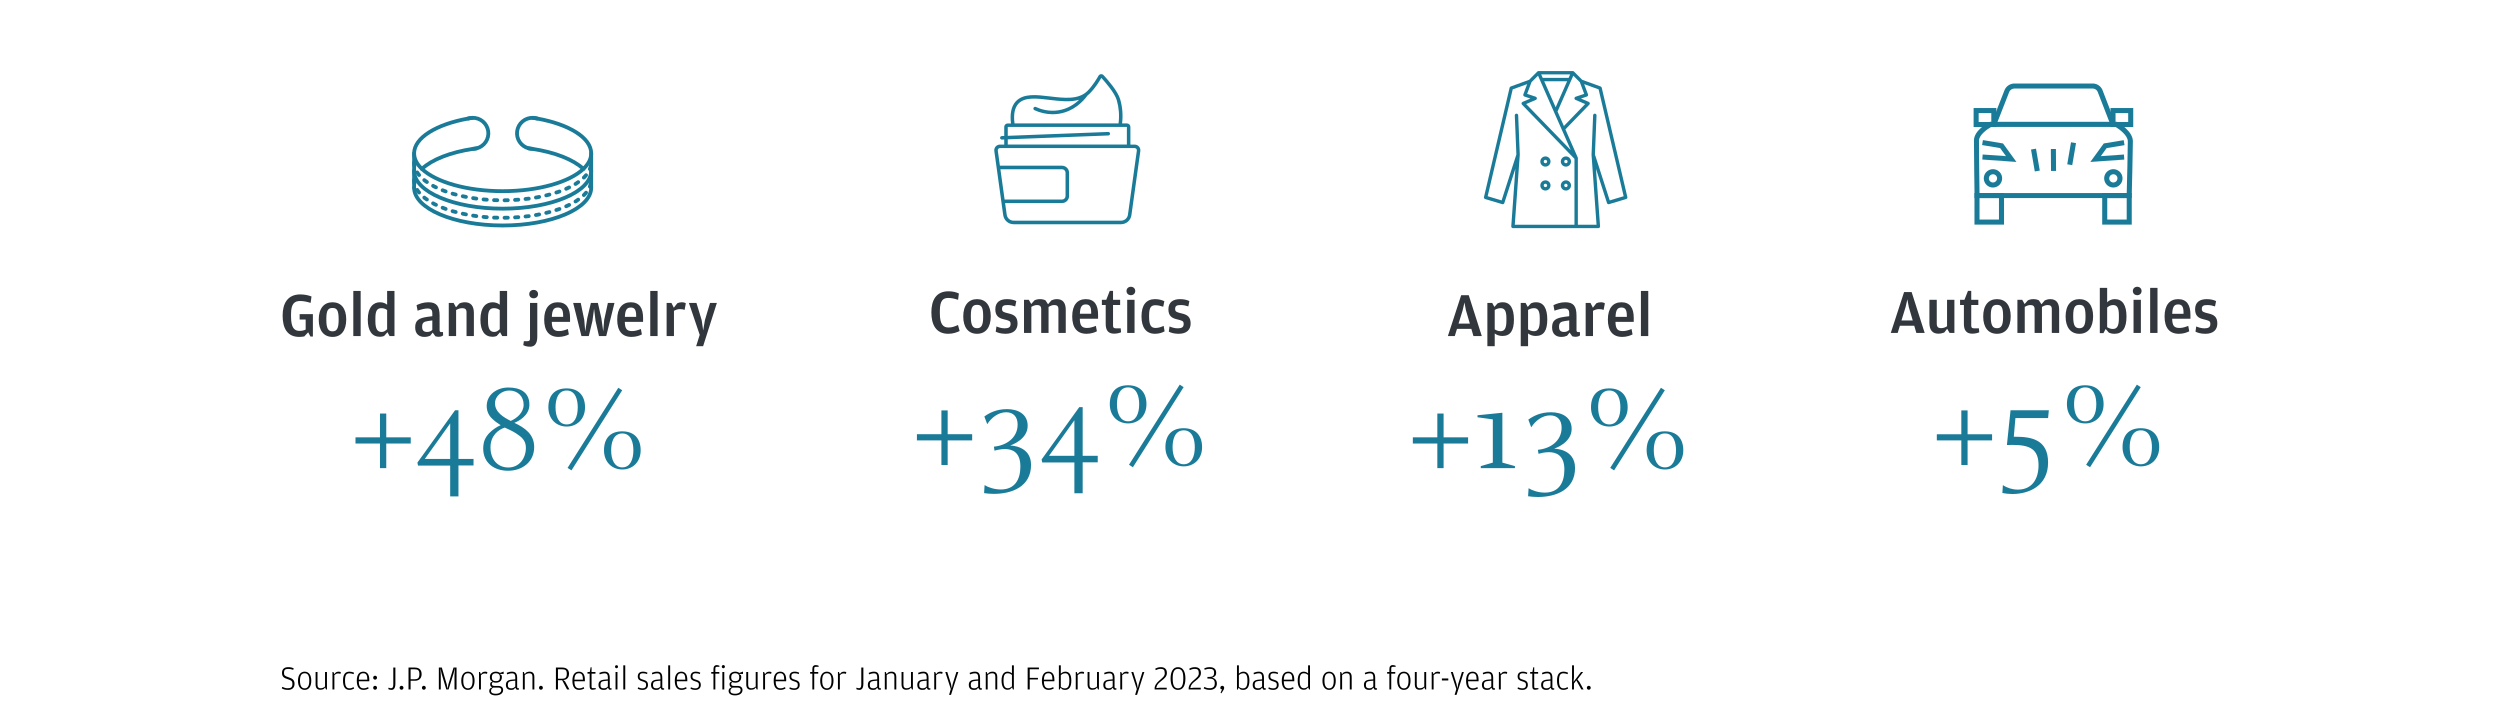 <svg width="580" height="168" viewBox="0 0 580 168" fill="none" xmlns="http://www.w3.org/2000/svg">
<path d="M66.852 160.058C67.741 160.058 68.333 159.575 68.333 158.647C68.333 157.711 67.78 157.391 66.907 157.111C66.057 156.838 65.885 156.682 65.885 156.074C65.885 155.411 66.189 155.193 66.821 155.193C67.39 155.193 67.624 155.271 68.037 155.411L68.131 155.037C67.811 154.896 67.468 154.779 66.868 154.779C65.971 154.779 65.425 155.224 65.425 156.105C65.425 157.048 65.909 157.306 66.852 157.602C67.647 157.851 67.842 158.078 67.842 158.662C67.842 159.458 67.476 159.676 66.751 159.676C66.252 159.676 65.909 159.543 65.48 159.348L65.378 159.699C65.69 159.886 66.103 160.058 66.852 160.058ZM70.683 160.058C71.611 160.058 72.219 159.317 72.219 157.914C72.219 156.541 71.588 155.824 70.683 155.824C69.779 155.824 69.132 156.541 69.132 157.937C69.132 159.317 69.755 160.058 70.683 160.058ZM70.683 159.699C70.052 159.699 69.599 159.232 69.599 157.961V157.859C69.599 156.604 70.02 156.198 70.683 156.198C71.338 156.198 71.751 156.596 71.751 157.898V158C71.751 159.232 71.307 159.699 70.683 159.699ZM75.409 159.271C75.105 159.528 74.816 159.676 74.356 159.676C73.951 159.676 73.662 159.473 73.662 158.865V155.902H73.218V158.771C73.218 159.699 73.67 160.027 74.294 160.027C74.668 160.027 74.933 159.941 75.097 159.855L75.424 159.481L75.635 159.949H75.853V155.902H75.409V159.271ZM77.561 156.393L77.351 155.902H77.132V159.949H77.577V156.627C77.834 156.409 78.068 156.237 78.419 156.237C78.668 156.237 78.809 156.276 78.98 156.347L79.074 155.926C78.973 155.879 78.793 155.824 78.544 155.824C78.341 155.824 78.154 155.879 77.951 155.972L77.561 156.393ZM81.068 160.058C81.504 160.058 81.902 159.902 82.159 159.746L82.042 159.411C81.66 159.59 81.465 159.692 81.099 159.692C80.436 159.692 80.046 159.302 80.046 157.945V157.844C80.046 156.526 80.421 156.206 81.099 156.206C81.395 156.206 81.653 156.284 82.042 156.409L82.12 156.05C81.824 155.926 81.465 155.824 81.068 155.824C80.093 155.824 79.579 156.471 79.579 157.914C79.579 159.372 80.109 160.058 81.068 160.058ZM83.244 158.054H85.677V157.672C85.677 156.549 85.225 155.824 84.305 155.824C83.408 155.824 82.776 156.432 82.776 157.929C82.776 159.364 83.322 160.058 84.352 160.058C84.819 160.058 85.272 159.886 85.513 159.754L85.412 159.411C85.038 159.59 84.734 159.692 84.383 159.692C83.626 159.692 83.252 159.278 83.244 158.054ZM83.244 157.688C83.283 156.456 83.712 156.191 84.305 156.191C84.905 156.191 85.217 156.565 85.217 157.586V157.688H83.244ZM87.015 157.68C87.265 157.68 87.468 157.493 87.468 157.228C87.468 156.955 87.265 156.768 87.015 156.768C86.781 156.768 86.571 156.955 86.571 157.228C86.571 157.493 86.781 157.68 87.015 157.68ZM87.015 160.019C87.265 160.019 87.468 159.832 87.468 159.567C87.468 159.294 87.265 159.107 87.015 159.107C86.781 159.107 86.571 159.294 86.571 159.567C86.571 159.832 86.781 160.019 87.015 160.019ZM90.793 160.058C91.354 160.058 91.729 159.684 91.729 158.616V154.873H91.245V158.787C91.245 159.489 91.05 159.668 90.707 159.668C90.497 159.668 90.341 159.606 90.146 159.528L90.083 159.879C90.224 159.957 90.497 160.058 90.793 160.058ZM93.152 160.019C93.401 160.019 93.604 159.832 93.604 159.567C93.604 159.294 93.401 159.107 93.152 159.107C92.918 159.107 92.707 159.294 92.707 159.567C92.707 159.832 92.918 160.019 93.152 160.019ZM94.776 159.949H95.26V157.937H96.258C97.373 157.937 97.817 157.22 97.817 156.393C97.817 155.543 97.357 154.873 96.258 154.873H94.776V159.949ZM95.26 157.586V155.271H96.188C96.999 155.271 97.295 155.551 97.295 156.354V156.417C97.295 157.243 96.999 157.586 96.203 157.586H95.26ZM98.33 160.019C98.579 160.019 98.782 159.832 98.782 159.567C98.782 159.294 98.579 159.107 98.33 159.107C98.096 159.107 97.885 159.294 97.885 159.567C97.885 159.832 98.096 160.019 98.33 160.019ZM101.812 159.949H102.257V156.658L102.179 155.005L102.452 156.315L103.543 159.949H104.073L105.22 156.253L105.531 155.005L105.446 156.658V159.949H105.921V154.873H105.22L104.034 158.725L103.839 159.793L103.629 158.725L102.498 154.873H101.812V159.949ZM108.565 160.058C109.493 160.058 110.101 159.317 110.101 157.914C110.101 156.541 109.469 155.824 108.565 155.824C107.66 155.824 107.013 156.541 107.013 157.937C107.013 159.317 107.637 160.058 108.565 160.058ZM108.565 159.699C107.933 159.699 107.481 159.232 107.481 157.961V157.859C107.481 156.604 107.902 156.198 108.565 156.198C109.22 156.198 109.633 156.596 109.633 157.898V158C109.633 159.232 109.189 159.699 108.565 159.699ZM111.56 156.393L111.349 155.902H111.131V159.949H111.575V156.627C111.833 156.409 112.066 156.237 112.417 156.237C112.667 156.237 112.807 156.276 112.979 156.347L113.072 155.926C112.971 155.879 112.792 155.824 112.542 155.824C112.339 155.824 112.152 155.879 111.949 155.972L111.56 156.393ZM115.994 156.12C115.713 155.902 115.362 155.824 115.05 155.824C114.427 155.824 113.647 156.152 113.647 157.103C113.647 157.376 113.717 157.633 113.818 157.828L114.263 158.101L113.881 158.28C113.826 158.35 113.717 158.499 113.717 158.764C113.717 159.216 113.99 159.395 114.216 159.458L113.741 159.699C113.655 159.793 113.507 159.98 113.507 160.308C113.507 160.908 114.021 161.329 114.996 161.329C116.025 161.329 116.727 160.869 116.727 160.081C116.727 159.489 116.314 159.13 115.557 159.13H114.676C114.294 159.13 114.107 158.982 114.107 158.678C114.107 158.475 114.224 158.335 114.349 158.241C114.567 158.343 114.809 158.382 115.05 158.382C115.76 158.382 116.438 158.054 116.438 157.08C116.438 156.908 116.415 156.807 116.376 156.674L115.924 156.347H116.844V155.801L115.994 156.12ZM115.05 158.031C114.388 158.031 114.107 157.75 114.107 157.118V157.072C114.107 156.549 114.388 156.191 115.05 156.191C115.705 156.191 115.978 156.549 115.978 157.08V157.126C115.978 157.75 115.705 158.031 115.05 158.031ZM114.411 159.52H115.612C116.142 159.52 116.29 159.777 116.29 160.089V160.12C116.29 160.565 115.869 160.955 114.996 160.955C114.294 160.955 113.92 160.744 113.92 160.276C113.92 159.933 114.107 159.715 114.411 159.52ZM119.544 157.61L118.78 157.672C117.828 157.75 117.368 158.093 117.368 158.888C117.368 159.754 117.891 160.058 118.569 160.058C118.803 160.058 119.037 160.011 119.185 159.949L119.559 159.543L119.809 159.972C119.902 160.011 119.996 160.027 120.097 160.027C120.238 160.027 120.355 159.988 120.417 159.957L120.401 159.684H120.269C120.066 159.684 119.98 159.614 119.98 159.372V157.29C119.98 156.284 119.63 155.824 118.787 155.824C118.312 155.824 117.961 155.941 117.571 156.097L117.641 156.456C118.039 156.323 118.398 156.214 118.795 156.214C119.411 156.214 119.544 156.604 119.544 157.134V157.61ZM119.544 159.255C119.357 159.481 119.092 159.692 118.624 159.692C118.062 159.692 117.821 159.473 117.821 158.927V158.873C117.821 158.265 118.117 158.046 118.811 157.984L119.544 157.914V159.255ZM121.732 156.401L121.522 155.902H121.304V159.949H121.748V156.604C122.083 156.354 122.348 156.198 122.816 156.198C123.23 156.198 123.526 156.378 123.526 156.986V159.949H123.97V157.08C123.97 156.152 123.518 155.824 122.879 155.824C122.504 155.824 122.255 155.926 122.083 156.011L121.732 156.401ZM125.49 160.019C125.74 160.019 125.943 159.832 125.943 159.567C125.943 159.294 125.74 159.107 125.49 159.107C125.256 159.107 125.046 159.294 125.046 159.567C125.046 159.832 125.256 160.019 125.49 160.019ZM130.688 157.766C131.733 157.695 132.014 156.947 132.014 156.331C132.014 155.497 131.554 154.873 130.454 154.873H128.973V159.949H129.448V157.812H130.423L131.554 159.949H132.099L131.094 158.101L130.688 157.766ZM129.448 157.462V155.271H130.384C131.195 155.271 131.491 155.504 131.491 156.292V156.354C131.491 157.165 131.195 157.462 130.4 157.462H129.448ZM133.263 158.054H135.696V157.672C135.696 156.549 135.244 155.824 134.324 155.824C133.427 155.824 132.796 156.432 132.796 157.929C132.796 159.364 133.341 160.058 134.371 160.058C134.838 160.058 135.291 159.886 135.532 159.754L135.431 159.411C135.057 159.59 134.753 159.692 134.402 159.692C133.645 159.692 133.271 159.278 133.263 158.054ZM133.263 157.688C133.302 156.456 133.731 156.191 134.324 156.191C134.924 156.191 135.236 156.565 135.236 157.586V157.688H133.263ZM137.455 160.027C137.752 160.027 138.001 159.957 138.235 159.879L138.212 159.653H137.58C137.315 159.653 137.245 159.559 137.245 159.278V156.284H138.149V155.902H137.245V154.811H137.027L136.824 155.902H136.301V156.284H136.8V159.208C136.8 159.785 136.988 160.027 137.455 160.027ZM141.024 157.61L140.26 157.672C139.309 157.75 138.849 158.093 138.849 158.888C138.849 159.754 139.371 160.058 140.049 160.058C140.283 160.058 140.517 160.011 140.665 159.949L141.04 159.543L141.289 159.972C141.383 160.011 141.476 160.027 141.578 160.027C141.718 160.027 141.835 159.988 141.897 159.957L141.882 159.684H141.749C141.546 159.684 141.461 159.614 141.461 159.372V157.29C141.461 156.284 141.11 155.824 140.268 155.824C139.792 155.824 139.441 155.941 139.051 156.097L139.121 156.456C139.519 156.323 139.878 156.214 140.275 156.214C140.891 156.214 141.024 156.604 141.024 157.134V157.61ZM141.024 159.255C140.837 159.481 140.572 159.692 140.104 159.692C139.543 159.692 139.301 159.473 139.301 158.927V158.873C139.301 158.265 139.597 158.046 140.291 157.984L141.024 157.914V159.255ZM143.033 155.037C143.22 155.037 143.384 154.881 143.384 154.678C143.384 154.475 143.22 154.319 143.033 154.319C142.846 154.319 142.682 154.475 142.682 154.678C142.682 154.881 142.846 155.037 143.033 155.037ZM142.807 159.949H143.252V155.902H142.807V159.949ZM144.605 159.949H145.057V154.35H144.605V159.949ZM149.078 160.058C149.912 160.058 150.333 159.567 150.333 158.92C150.333 158.179 149.967 157.914 149.234 157.695C148.625 157.516 148.392 157.43 148.392 156.916C148.392 156.347 148.672 156.198 149.156 156.198C149.608 156.198 149.818 156.276 150.122 156.386L150.2 156.05C149.959 155.926 149.608 155.824 149.163 155.824C148.438 155.824 147.963 156.198 147.963 156.931C147.963 157.633 148.368 157.875 148.961 158.046C149.748 158.272 149.896 158.405 149.896 158.927C149.896 159.497 149.569 159.699 149.07 159.699C148.664 159.699 148.306 159.575 148.033 159.45L147.955 159.801C148.181 159.925 148.555 160.058 149.078 160.058ZM153.215 157.61L152.451 157.672C151.499 157.75 151.039 158.093 151.039 158.888C151.039 159.754 151.562 160.058 152.24 160.058C152.474 160.058 152.708 160.011 152.856 159.949L153.23 159.543L153.48 159.972C153.573 160.011 153.667 160.027 153.768 160.027C153.909 160.027 154.026 159.988 154.088 159.957L154.072 159.684H153.94C153.737 159.684 153.651 159.614 153.651 159.372V157.29C153.651 156.284 153.3 155.824 152.458 155.824C151.983 155.824 151.632 155.941 151.242 156.097L151.312 156.456C151.71 156.323 152.068 156.214 152.466 156.214C153.082 156.214 153.215 156.604 153.215 157.134V157.61ZM153.215 159.255C153.028 159.481 152.762 159.692 152.295 159.692C151.733 159.692 151.491 159.473 151.491 158.927V158.873C151.491 158.265 151.788 158.046 152.482 157.984L153.215 157.914V159.255ZM155.021 159.949H155.474V154.35H155.021V159.949ZM157.02 158.054H159.453V157.672C159.453 156.549 159.001 155.824 158.081 155.824C157.184 155.824 156.552 156.432 156.552 157.929C156.552 159.364 157.098 160.058 158.127 160.058C158.595 160.058 159.048 159.886 159.289 159.754L159.188 159.411C158.814 159.59 158.51 159.692 158.159 159.692C157.402 159.692 157.028 159.278 157.02 158.054ZM157.02 157.688C157.059 156.456 157.488 156.191 158.081 156.191C158.681 156.191 158.993 156.565 158.993 157.586V157.688H157.02ZM161.329 160.058C162.164 160.058 162.585 159.567 162.585 158.92C162.585 158.179 162.218 157.914 161.485 157.695C160.877 157.516 160.643 157.43 160.643 156.916C160.643 156.347 160.924 156.198 161.407 156.198C161.859 156.198 162.07 156.276 162.374 156.386L162.452 156.05C162.21 155.926 161.859 155.824 161.415 155.824C160.69 155.824 160.214 156.198 160.214 156.931C160.214 157.633 160.62 157.875 161.212 158.046C162 158.272 162.148 158.405 162.148 158.927C162.148 159.497 161.82 159.699 161.321 159.699C160.916 159.699 160.557 159.575 160.284 159.45L160.206 159.801C160.433 159.925 160.807 160.058 161.329 160.058ZM167.815 155.037C168.01 155.037 168.182 154.873 168.182 154.662C168.182 154.452 168.01 154.288 167.815 154.288C167.62 154.288 167.449 154.452 167.449 154.662C167.449 154.873 167.62 155.037 167.815 155.037ZM165.523 156.284V159.949H165.96V156.284H166.888V155.902H165.96V155.083C165.96 154.826 166.053 154.701 166.318 154.701H166.895L166.919 154.467C166.755 154.382 166.537 154.296 166.287 154.296C165.858 154.296 165.523 154.569 165.523 155.216V155.902H165.008V156.284H165.523ZM167.589 159.949H168.034V155.902H167.589V159.949ZM171.526 156.12C171.245 155.902 170.894 155.824 170.582 155.824C169.958 155.824 169.179 156.152 169.179 157.103C169.179 157.376 169.249 157.633 169.35 157.828L169.795 158.101L169.413 158.28C169.358 158.35 169.249 158.499 169.249 158.764C169.249 159.216 169.522 159.395 169.748 159.458L169.272 159.699C169.187 159.793 169.038 159.98 169.038 160.308C169.038 160.908 169.553 161.329 170.528 161.329C171.557 161.329 172.259 160.869 172.259 160.081C172.259 159.489 171.845 159.13 171.089 159.13H170.208C169.826 159.13 169.639 158.982 169.639 158.678C169.639 158.475 169.756 158.335 169.881 158.241C170.099 158.343 170.341 158.382 170.582 158.382C171.292 158.382 171.97 158.054 171.97 157.08C171.97 156.908 171.947 156.807 171.908 156.674L171.456 156.347H172.376V155.801L171.526 156.12ZM170.582 158.031C169.92 158.031 169.639 157.75 169.639 157.118V157.072C169.639 156.549 169.92 156.191 170.582 156.191C171.237 156.191 171.51 156.549 171.51 157.08V157.126C171.51 157.75 171.237 158.031 170.582 158.031ZM169.943 159.52H171.144C171.674 159.52 171.822 159.777 171.822 160.089V160.12C171.822 160.565 171.401 160.955 170.528 160.955C169.826 160.955 169.452 160.744 169.452 160.276C169.452 159.933 169.639 159.715 169.943 159.52ZM175.325 159.271C175.021 159.528 174.733 159.676 174.273 159.676C173.867 159.676 173.579 159.473 173.579 158.865V155.902H173.134V158.771C173.134 159.699 173.586 160.027 174.21 160.027C174.584 160.027 174.849 159.941 175.013 159.855L175.341 159.481L175.551 159.949H175.77V155.902H175.325V159.271ZM177.478 156.393L177.267 155.902H177.049V159.949H177.493V156.627C177.75 156.409 177.984 156.237 178.335 156.237C178.585 156.237 178.725 156.276 178.897 156.347L178.99 155.926C178.889 155.879 178.709 155.824 178.46 155.824C178.257 155.824 178.07 155.879 177.867 155.972L177.478 156.393ZM179.962 158.054H182.395V157.672C182.395 156.549 181.943 155.824 181.023 155.824C180.126 155.824 179.495 156.432 179.495 157.929C179.495 159.364 180.04 160.058 181.07 160.058C181.538 160.058 181.99 159.886 182.231 159.754L182.13 159.411C181.756 159.59 181.452 159.692 181.101 159.692C180.345 159.692 179.97 159.278 179.962 158.054ZM179.962 157.688C180.001 156.456 180.43 156.191 181.023 156.191C181.623 156.191 181.935 156.565 181.935 157.586V157.688H179.962ZM184.271 160.058C185.106 160.058 185.527 159.567 185.527 158.92C185.527 158.179 185.16 157.914 184.427 157.695C183.819 157.516 183.585 157.43 183.585 156.916C183.585 156.347 183.866 156.198 184.349 156.198C184.802 156.198 185.012 156.276 185.316 156.386L185.394 156.05C185.153 155.926 184.802 155.824 184.357 155.824C183.632 155.824 183.156 156.198 183.156 156.931C183.156 157.633 183.562 157.875 184.154 158.046C184.942 158.272 185.09 158.405 185.09 158.927C185.09 159.497 184.763 159.699 184.264 159.699C183.858 159.699 183.5 159.575 183.227 159.45L183.149 159.801C183.375 159.925 183.749 160.058 184.271 160.058ZM188.465 156.284V159.949H188.902V156.284H189.83V155.902H188.902V155.083C188.902 154.826 188.995 154.701 189.261 154.701H189.915L189.939 154.467C189.752 154.374 189.533 154.296 189.229 154.296C188.785 154.296 188.465 154.569 188.465 155.216V155.902H187.951V156.284H188.465ZM191.836 160.058C192.764 160.058 193.372 159.317 193.372 157.914C193.372 156.541 192.74 155.824 191.836 155.824C190.931 155.824 190.284 156.541 190.284 157.937C190.284 159.317 190.908 160.058 191.836 160.058ZM191.836 159.699C191.204 159.699 190.752 159.232 190.752 157.961V157.859C190.752 156.604 191.173 156.198 191.836 156.198C192.491 156.198 192.904 156.596 192.904 157.898V158C192.904 159.232 192.46 159.699 191.836 159.699ZM194.831 156.393L194.62 155.902H194.402V159.949H194.846V156.627C195.104 156.409 195.338 156.237 195.688 156.237C195.938 156.237 196.078 156.276 196.25 156.347L196.343 155.926C196.242 155.879 196.063 155.824 195.813 155.824C195.61 155.824 195.423 155.879 195.221 155.972L194.831 156.393ZM199.367 160.058C199.928 160.058 200.302 159.684 200.302 158.616V154.873H199.819V158.787C199.819 159.489 199.624 159.668 199.281 159.668C199.07 159.668 198.914 159.606 198.72 159.528L198.657 159.879C198.798 159.957 199.07 160.058 199.367 160.058ZM203.515 157.61L202.751 157.672C201.8 157.75 201.34 158.093 201.34 158.888C201.34 159.754 201.862 160.058 202.541 160.058C202.775 160.058 203.009 160.011 203.157 159.949L203.531 159.543L203.781 159.972C203.874 160.011 203.968 160.027 204.069 160.027C204.209 160.027 204.326 159.988 204.389 159.957L204.373 159.684H204.241C204.038 159.684 203.952 159.614 203.952 159.372V157.29C203.952 156.284 203.601 155.824 202.759 155.824C202.283 155.824 201.933 155.941 201.543 156.097L201.613 156.456C202.011 156.323 202.369 156.214 202.767 156.214C203.383 156.214 203.515 156.604 203.515 157.134V157.61ZM203.515 159.255C203.328 159.481 203.063 159.692 202.595 159.692C202.034 159.692 201.792 159.473 201.792 158.927V158.873C201.792 158.265 202.089 158.046 202.782 157.984L203.515 157.914V159.255ZM205.704 156.401L205.494 155.902H205.275V159.949H205.72V156.604C206.055 156.354 206.32 156.198 206.788 156.198C207.201 156.198 207.497 156.378 207.497 156.986V159.949H207.942V157.08C207.942 156.152 207.49 155.824 206.85 155.824C206.476 155.824 206.226 155.926 206.055 156.011L205.704 156.401ZM211.349 159.271C211.045 159.528 210.756 159.676 210.296 159.676C209.891 159.676 209.602 159.473 209.602 158.865V155.902H209.158V158.771C209.158 159.699 209.61 160.027 210.234 160.027C210.608 160.027 210.873 159.941 211.037 159.855L211.364 159.481L211.575 159.949H211.793V155.902H211.349V159.271ZM214.983 157.61L214.219 157.672C213.267 157.75 212.807 158.093 212.807 158.888C212.807 159.754 213.33 160.058 214.008 160.058C214.242 160.058 214.476 160.011 214.624 159.949L214.998 159.543L215.248 159.972C215.341 160.011 215.435 160.027 215.536 160.027C215.677 160.027 215.794 159.988 215.856 159.957L215.84 159.684H215.708C215.505 159.684 215.419 159.614 215.419 159.372V157.29C215.419 156.284 215.068 155.824 214.226 155.824C213.751 155.824 213.4 155.941 213.01 156.097L213.08 156.456C213.478 156.323 213.837 156.214 214.234 156.214C214.85 156.214 214.983 156.604 214.983 157.134V157.61ZM214.983 159.255C214.796 159.481 214.53 159.692 214.063 159.692C213.501 159.692 213.26 159.473 213.26 158.927V158.873C213.26 158.265 213.556 158.046 214.25 157.984L214.983 157.914V159.255ZM217.171 156.393L216.961 155.902H216.743V159.949H217.187V156.627C217.444 156.409 217.678 156.237 218.029 156.237C218.279 156.237 218.419 156.276 218.59 156.347L218.684 155.926C218.583 155.879 218.403 155.824 218.154 155.824C217.951 155.824 217.764 155.879 217.561 155.972L217.171 156.393ZM220.187 161.212H220.631L222.331 155.902H221.887L221.029 158.647L220.818 159.692L220.624 158.647L219.766 155.902H219.306L220.585 159.855L220.187 161.212ZM226.937 157.61L226.173 157.672C225.222 157.75 224.762 158.093 224.762 158.888C224.762 159.754 225.284 160.058 225.963 160.058C226.197 160.058 226.431 160.011 226.579 159.949L226.953 159.543L227.202 159.972C227.296 160.011 227.39 160.027 227.491 160.027C227.631 160.027 227.748 159.988 227.811 159.957L227.795 159.684H227.662C227.46 159.684 227.374 159.614 227.374 159.372V157.29C227.374 156.284 227.023 155.824 226.181 155.824C225.705 155.824 225.354 155.941 224.965 156.097L225.035 156.456C225.432 156.323 225.791 156.214 226.189 156.214C226.805 156.214 226.937 156.604 226.937 157.134V157.61ZM226.937 159.255C226.75 159.481 226.485 159.692 226.017 159.692C225.456 159.692 225.214 159.473 225.214 158.927V158.873C225.214 158.265 225.51 158.046 226.204 157.984L226.937 157.914V159.255ZM229.126 156.401L228.915 155.902H228.697V159.949H229.142V156.604C229.477 156.354 229.742 156.198 230.21 156.198C230.623 156.198 230.919 156.378 230.919 156.986V159.949H231.364V157.08C231.364 156.152 230.912 155.824 230.272 155.824C229.898 155.824 229.648 155.926 229.477 156.011L229.126 156.401ZM234.771 156.23C234.552 156.035 234.225 155.824 233.757 155.824C232.915 155.824 232.361 156.487 232.361 157.883C232.361 159.294 232.845 160.027 233.742 160.027C234.022 160.027 234.217 159.964 234.334 159.91L234.794 159.465L234.997 159.949H235.215V154.35H234.771V156.23ZM234.771 159.247C234.42 159.52 234.202 159.676 233.82 159.676C233.188 159.676 232.821 159.239 232.821 157.953V157.844C232.821 156.526 233.18 156.198 233.812 156.198C234.256 156.198 234.591 156.44 234.771 156.58V159.247ZM238.415 159.949H238.898V157.633H240.801V157.259H238.898V155.271H241.034V154.873H238.415V159.949ZM242.187 158.054H244.62V157.672C244.62 156.549 244.168 155.824 243.248 155.824C242.351 155.824 241.72 156.432 241.72 157.929C241.72 159.364 242.265 160.058 243.295 160.058C243.762 160.058 244.215 159.886 244.456 159.754L244.355 159.411C243.981 159.59 243.677 159.692 243.326 159.692C242.569 159.692 242.195 159.278 242.187 158.054ZM242.187 157.688C242.226 156.456 242.655 156.191 243.248 156.191C243.848 156.191 244.16 156.565 244.16 157.586V157.688H242.187ZM246.021 159.543L246.504 159.957C246.613 159.996 246.824 160.058 247.081 160.058C248.001 160.058 248.547 159.434 248.547 157.883C248.547 156.456 248.017 155.824 247.167 155.824C246.676 155.824 246.333 156.074 246.106 156.3V154.35H245.662V159.972H245.865L246.021 159.543ZM246.106 156.643C246.286 156.464 246.598 156.198 247.12 156.198C247.689 156.198 248.087 156.534 248.087 157.844V157.953C248.087 159.263 247.736 159.707 247.027 159.707C246.668 159.707 246.372 159.567 246.106 159.356V156.643ZM250.005 156.393L249.794 155.902H249.576V159.949H250.02V156.627C250.278 156.409 250.512 156.237 250.862 156.237C251.112 156.237 251.252 156.276 251.424 156.347L251.517 155.926C251.416 155.879 251.237 155.824 250.987 155.824C250.784 155.824 250.597 155.879 250.395 155.972L250.005 156.393ZM254.507 159.271C254.203 159.528 253.915 159.676 253.455 159.676C253.049 159.676 252.761 159.473 252.761 158.865V155.902H252.316V158.771C252.316 159.699 252.769 160.027 253.392 160.027C253.767 160.027 254.032 159.941 254.195 159.855L254.523 159.481L254.733 159.949H254.952V155.902H254.507V159.271ZM258.141 157.61L257.377 157.672C256.426 157.75 255.966 158.093 255.966 158.888C255.966 159.754 256.488 160.058 257.167 160.058C257.4 160.058 257.634 160.011 257.782 159.949L258.157 159.543L258.406 159.972C258.5 160.011 258.593 160.027 258.695 160.027C258.835 160.027 258.952 159.988 259.014 159.957L258.999 159.684H258.866C258.664 159.684 258.578 159.614 258.578 159.372V157.29C258.578 156.284 258.227 155.824 257.385 155.824C256.909 155.824 256.558 155.941 256.168 156.097L256.239 156.456C256.636 156.323 256.995 156.214 257.393 156.214C258.009 156.214 258.141 156.604 258.141 157.134V157.61ZM258.141 159.255C257.954 159.481 257.689 159.692 257.221 159.692C256.66 159.692 256.418 159.473 256.418 158.927V158.873C256.418 158.265 256.714 158.046 257.408 157.984L258.141 157.914V159.255ZM260.33 156.393L260.119 155.902H259.901V159.949H260.345V156.627C260.603 156.409 260.837 156.237 261.188 156.237C261.437 156.237 261.577 156.276 261.749 156.347L261.842 155.926C261.741 155.879 261.562 155.824 261.312 155.824C261.11 155.824 260.922 155.879 260.72 155.972L260.33 156.393ZM263.345 161.212H263.79L265.49 155.902H265.045L264.187 158.647L263.977 159.692L263.782 158.647L262.924 155.902H262.464L263.743 159.855L263.345 161.212ZM267.874 159.949H270.681V159.559H269.059L268.256 159.629L268.279 159.504C268.412 158.81 268.833 158.444 269.449 157.961C270.15 157.407 270.72 156.947 270.72 156.136C270.72 155.403 270.345 154.779 269.332 154.779C268.692 154.779 268.326 154.966 268.014 155.138L268.131 155.473C268.466 155.317 268.786 155.177 269.277 155.177C269.932 155.177 270.221 155.395 270.221 156.159V156.245C270.221 156.791 269.862 157.103 269.246 157.641C268.7 158.117 268.107 158.6 267.92 159.333L267.874 159.52V159.949ZM273.284 160.058C274.477 160.058 275.015 159.091 275.015 157.384C275.015 155.824 274.454 154.779 273.3 154.779C272.138 154.779 271.577 155.848 271.577 157.399C271.577 159.005 272.107 160.058 273.284 160.058ZM273.3 159.692C272.465 159.692 272.068 159.068 272.068 157.446V157.298C272.068 155.863 272.442 155.177 273.292 155.177C274.15 155.177 274.524 155.832 274.524 157.267V157.423C274.524 159.044 274.134 159.692 273.3 159.692ZM275.77 159.949H278.577V159.559H276.955L276.152 159.629L276.175 159.504C276.308 158.81 276.729 158.444 277.345 157.961C278.046 157.407 278.616 156.947 278.616 156.136C278.616 155.403 278.241 154.779 277.228 154.779C276.588 154.779 276.222 154.966 275.91 155.138L276.027 155.473C276.362 155.317 276.682 155.177 277.173 155.177C277.828 155.177 278.117 155.395 278.117 156.159V156.245C278.117 156.791 277.758 157.103 277.142 157.641C276.596 158.117 276.004 158.6 275.816 159.333L275.77 159.52V159.949ZM280.691 160.058C281.704 160.058 282.313 159.473 282.313 158.6C282.313 157.828 281.884 157.36 281.182 157.22C281.806 157.048 282.149 156.76 282.149 156.089C282.149 155.341 281.751 154.779 280.636 154.779C280.075 154.779 279.685 154.92 279.397 155.044L279.482 155.395C279.888 155.263 280.114 155.177 280.589 155.177C281.377 155.177 281.665 155.388 281.665 156.074V156.128C281.665 156.799 281.369 157.056 280.441 157.056H280.122V157.43H280.551C281.424 157.43 281.821 157.711 281.821 158.522V158.6C281.821 159.348 281.424 159.668 280.613 159.668C280.09 159.668 279.794 159.543 279.381 159.372L279.264 159.707C279.584 159.886 280.028 160.058 280.691 160.058ZM283.355 160.846L283.737 160.261C283.862 160.066 284.01 159.824 284.01 159.567C284.01 159.294 283.807 159.107 283.558 159.107C283.324 159.107 283.113 159.294 283.113 159.567C283.113 159.723 283.176 159.816 283.246 159.886L283.511 159.925L283.168 160.752L283.355 160.846ZM287.336 159.543L287.82 159.957C287.929 159.996 288.14 160.058 288.397 160.058C289.317 160.058 289.863 159.434 289.863 157.883C289.863 156.456 289.333 155.824 288.483 155.824C287.991 155.824 287.648 156.074 287.422 156.3V154.35H286.978V159.972H287.181L287.336 159.543ZM287.422 156.643C287.602 156.464 287.913 156.198 288.436 156.198C289.005 156.198 289.403 156.534 289.403 157.844V157.953C289.403 159.263 289.052 159.707 288.342 159.707C287.984 159.707 287.687 159.567 287.422 159.356V156.643ZM292.802 157.61L292.038 157.672C291.087 157.75 290.626 158.093 290.626 158.888C290.626 159.754 291.149 160.058 291.827 160.058C292.061 160.058 292.295 160.011 292.443 159.949L292.817 159.543L293.067 159.972C293.161 160.011 293.254 160.027 293.355 160.027C293.496 160.027 293.613 159.988 293.675 159.957L293.66 159.684H293.527C293.324 159.684 293.239 159.614 293.239 159.372V157.29C293.239 156.284 292.888 155.824 292.046 155.824C291.57 155.824 291.219 155.941 290.829 156.097L290.899 156.456C291.297 156.323 291.656 156.214 292.053 156.214C292.669 156.214 292.802 156.604 292.802 157.134V157.61ZM292.802 159.255C292.615 159.481 292.35 159.692 291.882 159.692C291.32 159.692 291.079 159.473 291.079 158.927V158.873C291.079 158.265 291.375 158.046 292.069 157.984L292.802 157.914V159.255ZM295.396 160.058C296.23 160.058 296.651 159.567 296.651 158.92C296.651 158.179 296.285 157.914 295.552 157.695C294.944 157.516 294.71 157.43 294.71 156.916C294.71 156.347 294.991 156.198 295.474 156.198C295.926 156.198 296.137 156.276 296.441 156.386L296.519 156.05C296.277 155.926 295.926 155.824 295.482 155.824C294.757 155.824 294.281 156.198 294.281 156.931C294.281 157.633 294.686 157.875 295.279 158.046C296.067 158.272 296.215 158.405 296.215 158.927C296.215 159.497 295.887 159.699 295.388 159.699C294.983 159.699 294.624 159.575 294.351 159.45L294.273 159.801C294.499 159.925 294.874 160.058 295.396 160.058ZM297.841 158.054H300.274V157.672C300.274 156.549 299.822 155.824 298.901 155.824C298.005 155.824 297.373 156.432 297.373 157.929C297.373 159.364 297.919 160.058 298.948 160.058C299.416 160.058 299.868 159.886 300.11 159.754L300.009 159.411C299.634 159.59 299.33 159.692 298.979 159.692C298.223 159.692 297.849 159.278 297.841 158.054ZM297.841 157.688C297.88 156.456 298.309 156.191 298.901 156.191C299.502 156.191 299.814 156.565 299.814 157.586V157.688H297.841ZM303.476 156.23C303.257 156.035 302.93 155.824 302.462 155.824C301.62 155.824 301.066 156.487 301.066 157.883C301.066 159.294 301.55 160.027 302.446 160.027C302.727 160.027 302.922 159.964 303.039 159.91L303.499 159.465L303.702 159.949H303.92V154.35H303.476V156.23ZM303.476 159.247C303.125 159.52 302.906 159.676 302.524 159.676C301.893 159.676 301.526 159.239 301.526 157.953V157.844C301.526 156.526 301.885 156.198 302.516 156.198C302.961 156.198 303.296 156.44 303.476 156.58V159.247ZM308.359 160.058C309.287 160.058 309.895 159.317 309.895 157.914C309.895 156.541 309.264 155.824 308.359 155.824C307.455 155.824 306.807 156.541 306.807 157.937C306.807 159.317 307.431 160.058 308.359 160.058ZM308.359 159.699C307.728 159.699 307.275 159.232 307.275 157.961V157.859C307.275 156.604 307.696 156.198 308.359 156.198C309.014 156.198 309.427 156.596 309.427 157.898V158C309.427 159.232 308.983 159.699 308.359 159.699ZM311.354 156.401L311.143 155.902H310.925V159.949H311.37V156.604C311.705 156.354 311.97 156.198 312.438 156.198C312.851 156.198 313.147 156.378 313.147 156.986V159.949H313.592V157.08C313.592 156.152 313.139 155.824 312.5 155.824C312.126 155.824 311.876 155.926 311.705 156.011L311.354 156.401ZM318.607 157.61L317.843 157.672C316.892 157.75 316.432 158.093 316.432 158.888C316.432 159.754 316.954 160.058 317.632 160.058C317.866 160.058 318.1 160.011 318.248 159.949L318.623 159.543L318.872 159.972C318.966 160.011 319.059 160.027 319.161 160.027C319.301 160.027 319.418 159.988 319.48 159.957L319.465 159.684H319.332C319.13 159.684 319.044 159.614 319.044 159.372V157.29C319.044 156.284 318.693 155.824 317.851 155.824C317.375 155.824 317.024 155.941 316.634 156.097L316.705 156.456C317.102 156.323 317.461 156.214 317.859 156.214C318.475 156.214 318.607 156.604 318.607 157.134V157.61ZM318.607 159.255C318.42 159.481 318.155 159.692 317.687 159.692C317.126 159.692 316.884 159.473 316.884 158.927V158.873C316.884 158.265 317.18 158.046 317.874 157.984L318.607 157.914V159.255ZM322.334 156.284V159.949H322.771V156.284H323.699V155.902H322.771V155.083C322.771 154.826 322.864 154.701 323.129 154.701H323.784L323.808 154.467C323.621 154.374 323.402 154.296 323.098 154.296C322.654 154.296 322.334 154.569 322.334 155.216V155.902H321.819V156.284H322.334ZM325.705 160.058C326.633 160.058 327.241 159.317 327.241 157.914C327.241 156.541 326.609 155.824 325.705 155.824C324.8 155.824 324.153 156.541 324.153 157.937C324.153 159.317 324.777 160.058 325.705 160.058ZM325.705 159.699C325.073 159.699 324.621 159.232 324.621 157.961V157.859C324.621 156.604 325.042 156.198 325.705 156.198C326.36 156.198 326.773 156.596 326.773 157.898V158C326.773 159.232 326.328 159.699 325.705 159.699ZM330.431 159.271C330.126 159.528 329.838 159.676 329.378 159.676C328.972 159.676 328.684 159.473 328.684 158.865V155.902H328.24V158.771C328.24 159.699 328.692 160.027 329.316 160.027C329.69 160.027 329.955 159.941 330.119 159.855L330.446 159.481L330.657 159.949H330.875V155.902H330.431V159.271ZM332.583 156.393L332.372 155.902H332.154V159.949H332.598V156.627C332.856 156.409 333.09 156.237 333.441 156.237C333.69 156.237 333.83 156.276 334.002 156.347L334.096 155.926C333.994 155.879 333.815 155.824 333.565 155.824C333.363 155.824 333.175 155.879 332.973 155.972L332.583 156.393ZM334.518 157.867H336.007V157.407H334.518V157.867ZM337.472 161.212H337.916L339.616 155.902H339.171L338.314 158.647L338.103 159.692L337.908 158.647L337.05 155.902H336.59L337.869 159.855L337.472 161.212ZM340.596 158.054H343.029V157.672C343.029 156.549 342.576 155.824 341.656 155.824C340.76 155.824 340.128 156.432 340.128 157.929C340.128 159.364 340.674 160.058 341.703 160.058C342.171 160.058 342.623 159.886 342.865 159.754L342.764 159.411C342.389 159.59 342.085 159.692 341.734 159.692C340.978 159.692 340.604 159.278 340.596 158.054ZM340.596 157.688C340.635 156.456 341.064 156.191 341.656 156.191C342.257 156.191 342.569 156.565 342.569 157.586V157.688H340.596ZM345.981 157.61L345.217 157.672C344.266 157.75 343.805 158.093 343.805 158.888C343.805 159.754 344.328 160.058 345.006 160.058C345.24 160.058 345.474 160.011 345.622 159.949L345.996 159.543L346.246 159.972C346.34 160.011 346.433 160.027 346.534 160.027C346.675 160.027 346.792 159.988 346.854 159.957L346.839 159.684H346.706C346.503 159.684 346.418 159.614 346.418 159.372V157.29C346.418 156.284 346.067 155.824 345.225 155.824C344.749 155.824 344.398 155.941 344.008 156.097L344.078 156.456C344.476 156.323 344.835 156.214 345.232 156.214C345.848 156.214 345.981 156.604 345.981 157.134V157.61ZM345.981 159.255C345.794 159.481 345.529 159.692 345.061 159.692C344.499 159.692 344.258 159.473 344.258 158.927V158.873C344.258 158.265 344.554 158.046 345.248 157.984L345.981 157.914V159.255ZM348.17 156.393L347.959 155.902H347.741V159.949H348.185V156.627C348.442 156.409 348.676 156.237 349.027 156.237C349.277 156.237 349.417 156.276 349.589 156.347L349.682 155.926C349.581 155.879 349.402 155.824 349.152 155.824C348.949 155.824 348.762 155.879 348.559 155.972L348.17 156.393ZM353.205 160.058C354.039 160.058 354.46 159.567 354.46 158.92C354.46 158.179 354.093 157.914 353.361 157.695C352.752 157.516 352.518 157.43 352.518 156.916C352.518 156.347 352.799 156.198 353.283 156.198C353.735 156.198 353.945 156.276 354.249 156.386L354.327 156.05C354.086 155.926 353.735 155.824 353.29 155.824C352.565 155.824 352.09 156.198 352.09 156.931C352.09 157.633 352.495 157.875 353.088 158.046C353.875 158.272 354.023 158.405 354.023 158.927C354.023 159.497 353.696 159.699 353.197 159.699C352.791 159.699 352.433 159.575 352.16 159.45L352.082 159.801C352.308 159.925 352.682 160.058 353.205 160.058ZM356.149 160.027C356.445 160.027 356.694 159.957 356.928 159.879L356.905 159.653H356.273C356.008 159.653 355.938 159.559 355.938 159.278V156.284H356.843V155.902H355.938V154.811H355.72L355.517 155.902H354.995V156.284H355.494V159.208C355.494 159.785 355.681 160.027 356.149 160.027ZM359.717 157.61L358.953 157.672C358.002 157.75 357.542 158.093 357.542 158.888C357.542 159.754 358.064 160.058 358.743 160.058C358.977 160.058 359.21 160.011 359.359 159.949L359.733 159.543L359.982 159.972C360.076 160.011 360.17 160.027 360.271 160.027C360.411 160.027 360.528 159.988 360.591 159.957L360.575 159.684H360.442C360.24 159.684 360.154 159.614 360.154 159.372V157.29C360.154 156.284 359.803 155.824 358.961 155.824C358.485 155.824 358.134 155.941 357.745 156.097L357.815 156.456C358.212 156.323 358.571 156.214 358.969 156.214C359.585 156.214 359.717 156.604 359.717 157.134V157.61ZM359.717 159.255C359.53 159.481 359.265 159.692 358.797 159.692C358.236 159.692 357.994 159.473 357.994 158.927V158.873C357.994 158.265 358.29 158.046 358.984 157.984L359.717 157.914V159.255ZM362.717 160.058C363.153 160.058 363.551 159.902 363.808 159.746L363.691 159.411C363.309 159.59 363.115 159.692 362.748 159.692C362.085 159.692 361.695 159.302 361.695 157.945V157.844C361.695 156.526 362.07 156.206 362.748 156.206C363.044 156.206 363.302 156.284 363.691 156.409L363.769 156.05C363.473 155.926 363.115 155.824 362.717 155.824C361.742 155.824 361.228 156.471 361.228 157.914C361.228 159.372 361.758 160.058 362.717 160.058ZM365.158 158.584L365.696 157.836L366.873 159.949H367.38L366.436 158.226L365.953 157.633L367.286 155.902H366.795L365.056 158.202L365.158 157.181V154.35H364.713V159.949H365.158V158.584ZM368.595 160.019C368.845 160.019 369.048 159.832 369.048 159.567C369.048 159.294 368.845 159.107 368.595 159.107C368.361 159.107 368.151 159.294 368.151 159.567C368.151 159.832 368.361 160.019 368.595 160.019Z" fill="black"/>
<path d="M456.482 102.171H462.163V100.743H456.482V95.208H455.025V100.743H449.344V102.171H455.025V107.881H456.482V102.171ZM464.552 114.377C465.251 114.523 466.037 114.611 466.853 114.611C470.669 114.611 475.156 112.775 475.156 107.298C475.156 102.054 471.369 101.326 467.669 101.326H467.203L467.581 96.985H475.156L475.331 95.179H466.445L465.6 103.249C466.067 103.22 466.533 103.22 466.941 103.22C471.019 103.22 472.942 104.268 472.942 107.939C472.942 111.027 471.514 113.591 468.135 113.591C466.911 113.591 465.659 113.212 464.668 112.542L464.552 114.377ZM483.75 89.382C480.953 89.382 479.526 91.042 479.526 93.781C479.526 96.548 481.419 98.238 483.779 98.238C486.11 98.238 488.033 96.548 488.033 93.781C488.033 91.042 486.518 89.382 483.75 89.382ZM496.656 99.345C493.859 99.345 492.432 101.006 492.432 103.744C492.432 106.512 494.325 108.201 496.685 108.201C499.016 108.201 500.938 106.512 500.938 103.744C500.938 101.006 499.424 99.345 496.656 99.345ZM494.092 103.744C494.092 102.083 494.558 99.84 496.685 99.84C498.783 99.84 499.249 102.113 499.249 103.744C499.249 105.987 498.462 107.706 496.685 107.706C494.879 107.706 494.092 105.958 494.092 103.744ZM481.186 93.781C481.186 92.12 481.653 89.877 483.779 89.877C485.877 89.877 486.343 92.149 486.343 93.781C486.343 96.024 485.556 97.743 483.779 97.743C481.973 97.743 481.186 95.995 481.186 93.781ZM483.983 107.823L484.886 108.405L496.656 89.819L495.753 89.236L483.983 107.823Z" fill="#1A7B99"/>
<path d="M440.772 75.577H444.108L444.589 77.238H446.526L443.496 67.755H441.748L438.66 77.238H440.263L440.772 75.577ZM443.759 74.354H441.137L442.098 71.237L442.506 69.445L442.841 71.237L443.759 74.354ZM451.716 75.694C451.264 75.971 450.871 76.131 450.288 76.131C449.691 76.131 449.327 75.869 449.327 75.067V69.561H447.622V74.922C447.622 76.582 448.365 77.413 449.691 77.413C450.215 77.413 450.681 77.296 451.06 77.15L451.745 76.276L452.298 77.238H453.42V69.561H451.716V75.694ZM457.575 77.413C458.274 77.413 458.856 77.238 459.191 77.092L459.104 76.175H458.055C457.502 76.175 457.327 76.029 457.327 75.534V70.756H458.973V69.561H457.327V67.478H456.57L455.754 69.561H454.734V70.756H455.623V75.14C455.623 76.641 456.22 77.413 457.575 77.413ZM463.307 77.442C465.303 77.442 466.483 75.971 466.483 73.378C466.483 70.829 465.288 69.401 463.307 69.401C461.312 69.401 460.103 70.829 460.103 73.421C460.103 75.971 461.283 77.442 463.307 77.442ZM463.307 76.145C462.346 76.145 461.865 75.563 461.865 73.509V73.232C461.865 71.222 462.302 70.727 463.307 70.727C464.283 70.727 464.72 71.222 464.72 73.305V73.567C464.72 75.563 464.24 76.145 463.307 76.145ZM473.616 70.596L473.033 69.692C472.713 69.518 472.305 69.401 471.722 69.401C471.183 69.401 470.761 69.532 470.455 69.692L469.712 70.537L469.158 69.561H468.037V77.238H469.741V71.193C470.193 70.945 470.571 70.77 471.081 70.77C471.649 70.77 472.028 71.018 472.028 71.703V77.238H473.732V71.207C474.198 70.945 474.548 70.77 475.072 70.77C475.684 70.77 476.019 71.018 476.019 71.703V77.238H477.723V71.877C477.723 70.217 476.995 69.401 475.669 69.401C475.145 69.401 474.737 69.532 474.388 69.692L473.616 70.596ZM482.426 77.442C484.421 77.442 485.601 75.971 485.601 73.378C485.601 70.829 484.407 69.401 482.426 69.401C480.43 69.401 479.221 70.829 479.221 73.421C479.221 75.971 480.401 77.442 482.426 77.442ZM482.426 76.145C481.464 76.145 480.984 75.563 480.984 73.509V73.232C480.984 71.222 481.421 70.727 482.426 70.727C483.402 70.727 483.839 71.222 483.839 73.305V73.567C483.839 75.563 483.358 76.145 482.426 76.145ZM488.51 76.32L489.267 77.18C489.515 77.296 489.981 77.442 490.534 77.442C492.414 77.442 493.346 76.116 493.346 73.451C493.346 70.77 492.414 69.401 490.651 69.401C489.835 69.401 489.267 69.722 488.859 70.129V66.779H487.155V77.282H488L488.51 76.32ZM488.859 71.353C489.136 71.106 489.588 70.77 490.214 70.77C491.132 70.77 491.583 71.295 491.583 73.145V73.873C491.583 75.679 491.117 76.32 490.185 76.32C489.675 76.32 489.238 76.145 488.859 75.898V71.353ZM495.84 68.484C496.379 68.484 496.845 68.119 496.845 67.508C496.845 66.91 496.379 66.532 495.84 66.532C495.286 66.532 494.82 66.91 494.82 67.508C494.82 68.119 495.286 68.484 495.84 68.484ZM494.98 77.238H496.684V69.561H494.98V77.238ZM498.836 77.238H500.54V66.779H498.836V77.238ZM503.943 73.946H508.182V73.028C508.182 70.785 507.366 69.401 505.327 69.401C503.404 69.401 502.18 70.741 502.18 73.407C502.18 76.043 503.302 77.442 505.516 77.442C506.55 77.442 507.453 77.107 507.905 76.859L507.672 75.606C507.031 75.854 506.375 76.087 505.633 76.087C504.424 76.087 503.972 75.577 503.943 73.946ZM503.957 72.795C504.016 71.106 504.453 70.625 505.341 70.625C506.201 70.625 506.579 71.12 506.579 72.533V72.795H503.957ZM511.638 77.442C513.502 77.442 514.42 76.495 514.42 75.067C514.42 73.582 513.721 73.043 512.424 72.737C511.23 72.446 510.822 72.373 510.822 71.674C510.822 70.96 511.201 70.77 512.118 70.77C512.803 70.77 513.298 70.901 513.881 71.091L514.128 69.853C513.677 69.62 512.949 69.401 511.958 69.401C510.327 69.401 509.263 70.129 509.263 71.761C509.263 73.247 510.035 73.786 511.113 74.048C512.439 74.383 512.803 74.412 512.803 75.169C512.803 75.912 512.351 76.175 511.434 76.175C510.662 76.175 510.021 75.942 509.525 75.738L509.351 76.947C509.802 77.18 510.545 77.442 511.638 77.442Z" fill="#31373D"/>
<path d="M463.114 29.074L462.017 28.646L465.085 20.828C465.276 20.41 465.58 20.053 465.962 19.796C466.344 19.54 466.789 19.394 467.249 19.374H485.61C486.07 19.392 486.514 19.54 486.894 19.799C487.274 20.058 487.573 20.419 487.757 20.84L490.765 28.646L489.675 29.068L486.643 21.262C486.548 21.063 486.403 20.892 486.222 20.767C486.041 20.641 485.83 20.566 485.61 20.547H467.249C467.023 20.565 466.805 20.64 466.617 20.765C466.428 20.89 466.274 21.061 466.17 21.262L463.114 29.074Z" fill="#1A7B99"/>
<path d="M494.536 45.958H458.094V45.372C458.094 45.266 457.936 34.681 457.954 32.593C457.954 30.247 461.185 28.488 461.554 28.329L461.677 28.259H491.135L491.27 28.335C491.628 28.546 494.789 30.429 494.83 32.739C494.83 34.833 494.572 44.949 494.56 45.377L494.536 45.958ZM459.25 44.785H493.399C493.457 42.568 493.663 34.552 493.651 32.763C493.651 31.438 491.71 29.989 490.812 29.444H461.965C461.073 29.942 459.132 31.303 459.121 32.616C459.109 34.405 459.22 42.539 459.25 44.785Z" fill="#1A7B99"/>
<path d="M484.96 37.572L488.074 33.279L492.701 32.516L492.889 33.678L488.742 34.358L487.388 36.229L492.754 35.847L492.836 37.02L484.96 37.572Z" fill="#1A7B99"/>
<path d="M467.812 37.572L459.895 37.009L459.977 35.842L465.384 36.223L464.029 34.358L459.842 33.654L460.036 32.499L464.698 33.279L467.812 37.572Z" fill="#1A7B99"/>
<path d="M464.932 52.11H458.077V44.785H464.932V52.11ZM459.25 50.937H463.759V45.958H459.25V50.937Z" fill="#1A7B99"/>
<path d="M494.566 52.11H487.71V44.785H494.566V52.11ZM488.883 50.937H493.393V45.958H488.883V50.937Z" fill="#1A7B99"/>
<path d="M490.302 43.507C489.881 43.508 489.469 43.384 489.118 43.151C488.767 42.918 488.494 42.586 488.331 42.197C488.169 41.808 488.126 41.38 488.208 40.966C488.289 40.553 488.492 40.173 488.789 39.875C489.087 39.576 489.466 39.373 489.879 39.291C490.292 39.208 490.721 39.25 491.11 39.411C491.499 39.572 491.832 39.844 492.066 40.195C492.3 40.545 492.425 40.957 492.425 41.378C492.425 41.941 492.202 42.482 491.804 42.881C491.406 43.28 490.866 43.505 490.302 43.507ZM490.302 40.428C490.113 40.427 489.927 40.482 489.769 40.587C489.611 40.691 489.488 40.84 489.415 41.015C489.341 41.19 489.322 41.383 489.359 41.569C489.395 41.755 489.487 41.926 489.621 42.06C489.755 42.194 489.926 42.285 490.112 42.322C490.297 42.358 490.49 42.339 490.665 42.266C490.84 42.193 490.989 42.069 491.094 41.911C491.198 41.753 491.254 41.568 491.252 41.378C491.252 41.126 491.152 40.884 490.974 40.706C490.796 40.528 490.554 40.428 490.302 40.428Z" fill="#1A7B99"/>
<path d="M462.369 43.507C461.948 43.507 461.537 43.382 461.187 43.148C460.837 42.914 460.564 42.582 460.403 42.193C460.242 41.804 460.199 41.376 460.282 40.963C460.364 40.55 460.566 40.17 460.864 39.873C461.162 39.575 461.541 39.372 461.954 39.29C462.367 39.208 462.795 39.25 463.184 39.411C463.573 39.572 463.906 39.845 464.139 40.195C464.373 40.545 464.498 40.957 464.498 41.378C464.497 41.942 464.272 42.483 463.873 42.882C463.474 43.281 462.934 43.505 462.369 43.507ZM462.369 40.428C462.18 40.428 461.995 40.484 461.838 40.589C461.68 40.695 461.558 40.844 461.486 41.019C461.414 41.194 461.395 41.387 461.432 41.572C461.47 41.758 461.561 41.928 461.696 42.062C461.83 42.195 462.001 42.286 462.187 42.322C462.372 42.358 462.565 42.339 462.739 42.265C462.914 42.192 463.063 42.069 463.167 41.911C463.271 41.753 463.327 41.567 463.325 41.378C463.324 41.126 463.222 40.884 463.043 40.706C462.864 40.528 462.622 40.428 462.369 40.428Z" fill="#1A7B99"/>
<path d="M494.912 29.473H489.634V25.063H494.912V29.473ZM490.807 28.3H493.739V26.236H490.807V28.3Z" fill="#1A7B99"/>
<path d="M463.155 29.473H457.877V25.063H463.155V29.473ZM459.05 28.3H461.982V26.236H459.05V28.3Z" fill="#1A7B99"/>
<path d="M476.971 34.568L475.798 34.576L475.836 39.66L477.008 39.652L476.971 34.568Z" fill="#1A7B99"/>
<path d="M480.475 33.005L479.598 38.114L480.759 38.313L481.637 33.204L480.475 33.005Z" fill="#1A7B99"/>
<path d="M472.351 34.491L471.195 34.691L472.074 39.776L473.23 39.576L472.351 34.491Z" fill="#1A7B99"/>
<path d="M334.915 102.894H340.596V101.467H334.915V95.932H333.459V101.467H327.778V102.894H333.459V108.604H334.915V102.894ZM348.55 107.323V95.757L342.781 96.34V96.806L346.335 97.301V107.323L343.539 108.138V108.604H351.463V108.138L348.55 107.323ZM365.412 108.575C365.412 104.147 360.751 104.089 360.547 104.089C360.809 104.002 364.625 102.72 364.625 99.515C364.625 96.748 362.324 95.64 359.818 95.64C357.342 95.64 355.623 96.573 354.575 97.359L355.245 99.136C356.206 97.621 357.808 96.369 359.644 96.369C361.333 96.369 362.295 97.447 362.295 99.224C362.295 102.312 359.673 104.089 356.789 104.351L356.934 105.283C357.43 105.138 358.362 104.905 359.352 104.905C361.071 104.905 362.936 105.633 362.936 108.954C362.936 111.984 361.654 114.285 358.391 114.285C356.905 114.285 355.449 113.79 354.633 113.266L354.516 115.13C355.128 115.218 355.915 115.305 356.76 115.305C361.013 115.305 365.412 113.615 365.412 108.575ZM373.336 90.105C370.539 90.105 369.112 91.766 369.112 94.504C369.112 97.272 371.005 98.962 373.365 98.962C375.696 98.962 377.619 97.272 377.619 94.504C377.619 91.766 376.104 90.105 373.336 90.105ZM386.242 100.069C383.445 100.069 382.018 101.729 382.018 104.468C382.018 107.235 383.911 108.925 386.271 108.925C388.602 108.925 390.524 107.235 390.524 104.468C390.524 101.729 389.009 100.069 386.242 100.069ZM383.678 104.468C383.678 102.807 384.144 100.564 386.271 100.564C388.369 100.564 388.835 102.836 388.835 104.468C388.835 106.711 388.048 108.43 386.271 108.43C384.465 108.43 383.678 106.682 383.678 104.468ZM370.772 94.504C370.772 92.844 371.239 90.6 373.365 90.6C375.463 90.6 375.929 92.873 375.929 94.504C375.929 96.748 375.142 98.466 373.365 98.466C371.559 98.466 370.772 96.718 370.772 94.504ZM373.569 108.546L374.472 109.129L386.242 90.542L385.339 89.96L373.569 108.546Z" fill="#1A7B99"/>
<path d="M338.02 76.301H341.355L341.836 77.962H343.773L340.744 68.479H338.996L335.908 77.962H337.51L338.02 76.301ZM341.006 75.077H338.384L339.345 71.96L339.753 70.168L340.088 71.96L341.006 75.077ZM346.702 71.203L346.192 70.285H345.07V80.321H346.775V77.364C347.182 77.67 347.765 77.947 348.552 77.947C350.416 77.947 351.232 76.68 351.232 74.131C351.232 71.567 350.387 70.125 348.654 70.125C348.1 70.125 347.721 70.241 347.445 70.373L346.702 71.203ZM346.775 76.418V71.902C347.197 71.654 347.649 71.494 348.158 71.494C349.047 71.494 349.484 72.106 349.484 73.752V74.436C349.484 76.184 349.062 76.84 348.115 76.84C347.547 76.84 347.095 76.607 346.775 76.418ZM354.44 71.203L353.93 70.285H352.809V80.321H354.513V77.364C354.921 77.67 355.503 77.947 356.29 77.947C358.155 77.947 358.97 76.68 358.97 74.131C358.97 71.567 358.125 70.125 356.392 70.125C355.839 70.125 355.46 70.241 355.183 70.373L354.44 71.203ZM354.513 76.418V71.902C354.935 71.654 355.387 71.494 355.897 71.494C356.785 71.494 357.222 72.106 357.222 73.752V74.436C357.222 76.184 356.8 76.84 355.853 76.84C355.285 76.84 354.833 76.607 354.513 76.418ZM364.058 73.359L362.936 73.504C360.882 73.796 360.081 74.349 360.081 75.966C360.081 77.583 361.101 78.165 362.222 78.165C362.834 78.165 363.271 78.02 363.562 77.889L364.145 77.16L364.771 78.02C365.004 78.093 365.281 78.136 365.558 78.136C366.082 78.136 366.403 77.947 366.563 77.801L366.534 77.044H366.184C365.893 77.044 365.747 76.957 365.747 76.592V73.228C365.747 70.984 365.019 70.125 363.125 70.125C361.989 70.125 361.042 70.489 360.401 70.795L360.634 72.077C361.538 71.771 362.295 71.567 362.965 71.567C363.81 71.567 364.058 72.004 364.058 72.63V73.359ZM364.058 76.519C363.81 76.782 363.46 77.015 362.849 77.015C362.12 77.015 361.698 76.68 361.698 75.893V75.777C361.698 74.903 362.077 74.611 363.053 74.48L364.058 74.335V76.519ZM369.548 71.392L368.995 70.285H367.873V77.962H369.577V72.106C370 71.887 370.437 71.713 370.961 71.713C371.471 71.713 371.777 71.785 372.039 71.902L372.33 70.373C372.17 70.256 371.864 70.125 371.398 70.125C370.99 70.125 370.67 70.212 370.349 70.358L369.548 71.392ZM374.789 74.669H379.027V73.752C379.027 71.509 378.212 70.125 376.172 70.125C374.25 70.125 373.026 71.465 373.026 74.131C373.026 76.767 374.148 78.165 376.362 78.165C377.396 78.165 378.299 77.831 378.751 77.583L378.518 76.33C377.877 76.578 377.221 76.811 376.478 76.811C375.269 76.811 374.818 76.301 374.789 74.669ZM374.803 73.519C374.861 71.829 375.298 71.348 376.187 71.348C377.046 71.348 377.425 71.844 377.425 73.257V73.519H374.803ZM380.692 77.962H382.396V67.503H380.692V77.962Z" fill="#31373D"/>
<path d="M358.536 36.287C358.301 36.287 358.071 36.357 357.876 36.487C357.68 36.618 357.528 36.803 357.438 37.021C357.348 37.238 357.324 37.477 357.37 37.708C357.416 37.938 357.529 38.15 357.695 38.316C357.862 38.483 358.073 38.596 358.304 38.642C358.535 38.687 358.774 38.664 358.991 38.574C359.208 38.484 359.394 38.332 359.524 38.136C359.655 37.941 359.725 37.711 359.725 37.476C359.725 37.16 359.6 36.858 359.377 36.635C359.154 36.412 358.851 36.287 358.536 36.287ZM358.536 37.872C358.458 37.872 358.381 37.849 358.316 37.805C358.251 37.762 358.2 37.7 358.17 37.627C358.14 37.555 358.132 37.475 358.147 37.398C358.163 37.321 358.2 37.251 358.256 37.195C358.311 37.14 358.382 37.102 358.459 37.087C358.536 37.072 358.615 37.08 358.688 37.109C358.76 37.139 358.822 37.19 358.865 37.255C358.909 37.321 358.932 37.397 358.932 37.476C358.932 37.581 358.891 37.681 358.816 37.756C358.742 37.83 358.641 37.872 358.536 37.872ZM358.536 41.834C358.301 41.834 358.071 41.904 357.876 42.035C357.68 42.165 357.528 42.351 357.438 42.568C357.348 42.785 357.324 43.025 357.37 43.255C357.416 43.486 357.529 43.698 357.695 43.864C357.862 44.03 358.073 44.143 358.304 44.189C358.535 44.235 358.774 44.212 358.991 44.121C359.208 44.032 359.394 43.879 359.524 43.684C359.655 43.488 359.725 43.258 359.725 43.023C359.725 42.708 359.6 42.406 359.377 42.183C359.154 41.96 358.851 41.834 358.536 41.834ZM358.536 43.419C358.458 43.419 358.381 43.396 358.316 43.353C358.251 43.309 358.2 43.247 358.17 43.175C358.14 43.102 358.132 43.023 358.147 42.946C358.163 42.869 358.2 42.798 358.256 42.743C358.311 42.688 358.382 42.65 358.459 42.635C358.536 42.619 358.615 42.627 358.688 42.657C358.76 42.687 358.822 42.738 358.865 42.803C358.909 42.868 358.932 42.945 358.932 43.023C358.932 43.128 358.891 43.229 358.816 43.303C358.742 43.378 358.641 43.419 358.536 43.419ZM363.291 36.287C363.056 36.287 362.826 36.357 362.631 36.487C362.435 36.618 362.283 36.803 362.193 37.021C362.103 37.238 362.079 37.477 362.125 37.708C362.171 37.938 362.284 38.15 362.451 38.316C362.617 38.483 362.829 38.596 363.059 38.642C363.29 38.687 363.529 38.664 363.746 38.574C363.963 38.484 364.149 38.332 364.28 38.136C364.41 37.941 364.48 37.711 364.48 37.476C364.48 37.16 364.355 36.858 364.132 36.635C363.909 36.412 363.606 36.287 363.291 36.287ZM363.291 37.872C363.213 37.872 363.136 37.849 363.071 37.805C363.006 37.762 362.955 37.7 362.925 37.627C362.895 37.555 362.887 37.475 362.902 37.398C362.918 37.321 362.955 37.251 363.011 37.195C363.066 37.14 363.137 37.102 363.214 37.087C363.291 37.072 363.37 37.08 363.443 37.109C363.515 37.139 363.577 37.19 363.621 37.255C363.664 37.321 363.687 37.397 363.687 37.476C363.687 37.581 363.646 37.681 363.571 37.756C363.497 37.83 363.396 37.872 363.291 37.872ZM363.291 41.834C363.056 41.834 362.826 41.904 362.631 42.035C362.435 42.165 362.283 42.351 362.193 42.568C362.103 42.785 362.079 43.025 362.125 43.255C362.171 43.486 362.284 43.698 362.451 43.864C362.617 44.03 362.829 44.143 363.059 44.189C363.29 44.235 363.529 44.212 363.746 44.121C363.963 44.032 364.149 43.879 364.28 43.684C364.41 43.488 364.48 43.258 364.48 43.023C364.48 42.708 364.355 42.406 364.132 42.183C363.909 41.96 363.606 41.834 363.291 41.834ZM363.291 43.419C363.213 43.419 363.136 43.396 363.071 43.353C363.006 43.309 362.955 43.247 362.925 43.175C362.895 43.102 362.887 43.023 362.902 42.946C362.918 42.869 362.955 42.798 363.011 42.743C363.066 42.688 363.137 42.65 363.214 42.635C363.291 42.619 363.37 42.627 363.443 42.657C363.515 42.687 363.577 42.738 363.621 42.803C363.664 42.868 363.687 42.945 363.687 43.023C363.687 43.128 363.646 43.229 363.571 43.303C363.497 43.378 363.396 43.419 363.291 43.419ZM377.546 45.706L371.602 20.346C371.587 20.282 371.557 20.222 371.513 20.173C371.469 20.123 371.414 20.085 371.352 20.063L367.075 18.512L365.156 16.593C365.083 16.521 364.985 16.481 364.883 16.48H356.945C356.842 16.48 356.744 16.521 356.671 16.593L354.752 18.512L350.476 20.067C350.413 20.089 350.358 20.127 350.314 20.177C350.27 20.226 350.24 20.286 350.225 20.35L344.281 45.71C344.258 45.809 344.273 45.912 344.324 45.999C344.374 46.087 344.457 46.151 344.553 46.18L348.516 47.369C348.552 47.38 348.591 47.386 348.629 47.386C348.713 47.386 348.795 47.359 348.862 47.31C348.93 47.26 348.98 47.191 349.006 47.111L351.566 39.148L350.611 52.505C350.607 52.559 350.614 52.614 350.632 52.666C350.651 52.717 350.679 52.764 350.716 52.804C350.754 52.844 350.799 52.875 350.849 52.897C350.899 52.919 350.953 52.93 351.007 52.93H370.82C370.875 52.93 370.928 52.919 370.978 52.897C371.028 52.875 371.074 52.844 371.111 52.804C371.148 52.764 371.176 52.717 371.195 52.666C371.213 52.614 371.22 52.559 371.216 52.505L370.262 39.146L372.822 47.108C372.847 47.188 372.898 47.257 372.965 47.306C373.033 47.355 373.114 47.382 373.198 47.382C373.236 47.382 373.274 47.376 373.311 47.365L377.273 46.176C377.37 46.148 377.452 46.083 377.503 45.995C377.554 45.908 377.569 45.805 377.546 45.706ZM365.512 23.176L367.757 24.139L362.824 29.233L361.347 25.876L365.006 17.56L366.518 19.071L367.532 21.776L365.545 22.438C365.469 22.464 365.402 22.512 365.354 22.576C365.305 22.64 365.278 22.717 365.274 22.797C365.271 22.878 365.292 22.957 365.335 23.025C365.377 23.093 365.44 23.146 365.514 23.178L365.512 23.176ZM356.285 22.436L354.298 21.774L355.309 19.071L356.82 17.56L364.416 34.821L354.07 24.14L356.315 23.178C356.388 23.146 356.451 23.093 356.494 23.025C356.536 22.957 356.557 22.878 356.554 22.797C356.551 22.717 356.523 22.64 356.475 22.576C356.426 22.512 356.36 22.464 356.284 22.438L356.285 22.436ZM358.256 18.852H363.574L360.914 24.892L358.256 18.852ZM363.92 18.059H357.907L357.558 17.267H364.269L363.92 18.059ZM352.592 35.919C352.592 35.916 352.592 35.912 352.592 35.909C352.592 35.906 352.592 35.893 352.592 35.885C352.592 35.877 352.592 35.879 352.592 35.875L352.222 26.747C352.218 26.642 352.172 26.543 352.095 26.471C352.018 26.4 351.915 26.362 351.81 26.366C351.705 26.371 351.606 26.417 351.535 26.494C351.463 26.571 351.426 26.674 351.43 26.779L351.8 35.834L348.374 46.492L345.14 45.523L350.95 20.735L354.299 19.518L353.413 21.882C353.394 21.932 353.386 21.985 353.388 22.039C353.39 22.092 353.403 22.144 353.426 22.192C353.449 22.24 353.482 22.283 353.522 22.318C353.561 22.354 353.608 22.381 353.659 22.397L355.047 22.86L353.231 23.639C353.172 23.664 353.12 23.703 353.08 23.753C353.039 23.803 353.012 23.862 352.999 23.925C352.986 23.988 352.989 24.053 353.007 24.114C353.025 24.176 353.058 24.232 353.103 24.279L365.274 36.846V52.137H351.433L352.592 35.919ZM373.457 46.494L370.027 35.834L370.395 26.777C370.397 26.725 370.389 26.673 370.371 26.624C370.353 26.575 370.326 26.53 370.29 26.492C370.255 26.453 370.212 26.422 370.165 26.401C370.118 26.379 370.067 26.366 370.015 26.364C369.963 26.362 369.911 26.37 369.862 26.388C369.813 26.406 369.768 26.434 369.73 26.469C369.692 26.504 369.661 26.547 369.639 26.594C369.617 26.641 369.604 26.692 369.602 26.744L369.235 35.875C369.235 35.875 369.235 35.88 369.235 35.884C369.235 35.887 369.235 35.898 369.235 35.905C369.235 35.909 369.235 35.913 369.235 35.916L370.394 52.137H366.065V36.683C366.065 36.677 366.065 36.672 366.065 36.666C366.065 36.662 366.065 36.658 366.065 36.654C366.064 36.634 366.061 36.614 366.056 36.594C366.056 36.594 366.056 36.589 366.056 36.586C366.051 36.565 366.044 36.544 366.035 36.525L363.172 30.017L368.725 24.279C368.77 24.232 368.803 24.176 368.821 24.114C368.839 24.053 368.842 23.988 368.829 23.925C368.817 23.862 368.789 23.803 368.748 23.753C368.708 23.703 368.656 23.664 368.597 23.639L366.781 22.86L368.17 22.397C368.22 22.381 368.267 22.354 368.307 22.318C368.347 22.283 368.379 22.24 368.402 22.192C368.425 22.144 368.438 22.092 368.44 22.039C368.442 21.985 368.434 21.932 368.415 21.882L367.529 19.518L370.878 20.735L376.687 45.525L373.457 46.494Z" fill="#1A7B99"/>
<path d="M219.861 102.169H225.542V100.741H219.861V95.206H218.405V100.741H212.724V102.169H218.405V107.879H219.861V102.169ZM239.205 107.85C239.205 103.421 234.544 103.363 234.34 103.363C234.602 103.276 238.419 101.994 238.419 98.789C238.419 96.022 236.117 94.915 233.612 94.915C231.136 94.915 229.417 95.847 228.368 96.633L229.038 98.411C229.999 96.896 231.602 95.643 233.437 95.643C235.127 95.643 236.088 96.721 236.088 98.498C236.088 101.586 233.466 103.363 230.582 103.625L230.728 104.558C231.223 104.412 232.155 104.179 233.146 104.179C234.865 104.179 236.729 104.907 236.729 108.228C236.729 111.258 235.447 113.56 232.184 113.56C230.699 113.56 229.242 113.064 228.426 112.54L228.31 114.405C228.922 114.492 229.708 114.579 230.553 114.579C234.806 114.579 239.205 112.89 239.205 107.85ZM251.179 94.449H250.392L241.653 106.597L241.798 107.296H249.256V114.434H251.179V107.267H254.675V105.752H251.179V94.449ZM249.256 97.507V105.752H243.371C243.371 105.752 249.285 97.507 249.256 97.507ZM261.696 89.379C258.899 89.379 257.472 91.04 257.472 93.778C257.472 96.546 259.365 98.236 261.725 98.236C264.056 98.236 265.978 96.546 265.978 93.778C265.978 91.04 264.463 89.379 261.696 89.379ZM274.602 99.343C271.805 99.343 270.377 101.003 270.377 103.742C270.377 106.51 272.271 108.199 274.631 108.199C276.961 108.199 278.884 106.51 278.884 103.742C278.884 101.003 277.369 99.343 274.602 99.343ZM272.038 103.742C272.038 102.081 272.504 99.838 274.631 99.838C276.728 99.838 277.194 102.11 277.194 103.742C277.194 105.985 276.408 107.704 274.631 107.704C272.825 107.704 272.038 105.956 272.038 103.742ZM259.132 93.778C259.132 92.118 259.598 89.875 261.725 89.875C263.823 89.875 264.289 92.147 264.289 93.778C264.289 96.022 263.502 97.741 261.725 97.741C259.919 97.741 259.132 95.993 259.132 93.778ZM261.929 107.821L262.832 108.403L274.602 89.817L273.699 89.234L261.929 107.821Z" fill="#1A7B99"/>
<path d="M219.998 77.44C221.091 77.44 221.965 77.119 222.635 76.799L222.256 75.401C221.469 75.736 220.916 75.983 220.042 75.983C218.833 75.983 218.046 75.24 218.046 72.72V72.109C218.046 69.676 218.833 69.123 219.998 69.123C220.814 69.123 221.397 69.283 222.271 69.559L222.46 68.088C221.834 67.797 221.062 67.579 220.056 67.579C217.143 67.579 216.08 69.691 216.08 72.473C216.08 75.255 217.099 77.44 219.998 77.44ZM226.68 77.44C228.676 77.44 229.856 75.969 229.856 73.376C229.856 70.827 228.661 69.399 226.68 69.399C224.684 69.399 223.475 70.827 223.475 73.42C223.475 75.969 224.655 77.44 226.68 77.44ZM226.68 76.144C225.719 76.144 225.238 75.561 225.238 73.507V73.23C225.238 71.22 225.675 70.725 226.68 70.725C227.656 70.725 228.093 71.22 228.093 73.303V73.565C228.093 75.561 227.612 76.144 226.68 76.144ZM233.288 77.44C235.153 77.44 236.071 76.493 236.071 75.066C236.071 73.58 235.371 73.041 234.075 72.735C232.881 72.444 232.473 72.371 232.473 71.672C232.473 70.958 232.851 70.769 233.769 70.769C234.454 70.769 234.949 70.9 235.532 71.089L235.779 69.851C235.328 69.618 234.599 69.399 233.609 69.399C231.977 69.399 230.914 70.128 230.914 71.759C230.914 73.245 231.686 73.784 232.764 74.046C234.09 74.381 234.454 74.41 234.454 75.168C234.454 75.91 234.002 76.173 233.084 76.173C232.312 76.173 231.672 75.94 231.176 75.736L231.001 76.945C231.453 77.178 232.196 77.44 233.288 77.44ZM243.148 70.594L242.565 69.691C242.245 69.516 241.837 69.399 241.254 69.399C240.715 69.399 240.293 69.53 239.987 69.691L239.244 70.535L238.69 69.559H237.569V77.236H239.273V71.191C239.725 70.943 240.103 70.769 240.613 70.769C241.181 70.769 241.56 71.016 241.56 71.701V77.236H243.264V71.206C243.73 70.943 244.08 70.769 244.604 70.769C245.216 70.769 245.551 71.016 245.551 71.701V77.236H247.255V71.876C247.255 70.215 246.527 69.399 245.202 69.399C244.677 69.399 244.269 69.53 243.92 69.691L243.148 70.594ZM250.516 73.944H254.755V73.026C254.755 70.783 253.939 69.399 251.9 69.399C249.977 69.399 248.753 70.739 248.753 73.405C248.753 76.041 249.875 77.44 252.089 77.44C253.123 77.44 254.026 77.105 254.478 76.857L254.245 75.605C253.604 75.852 252.948 76.085 252.205 76.085C250.996 76.085 250.545 75.575 250.516 73.944ZM250.53 72.793C250.589 71.103 251.026 70.623 251.914 70.623C252.774 70.623 253.152 71.118 253.152 72.531V72.793H250.53ZM258.473 77.411C259.172 77.411 259.755 77.236 260.09 77.09L260.002 76.173H258.953C258.4 76.173 258.225 76.027 258.225 75.532V70.754H259.871V69.559H258.225V67.477H257.468L256.652 69.559H255.632V70.754H256.521V75.138C256.521 76.639 257.118 77.411 258.473 77.411ZM262.37 68.482C262.909 68.482 263.375 68.117 263.375 67.506C263.375 66.908 262.909 66.53 262.37 66.53C261.817 66.53 261.351 66.908 261.351 67.506C261.351 68.117 261.817 68.482 262.37 68.482ZM261.511 77.236H263.215V69.559H261.511V77.236ZM267.974 77.44C268.964 77.44 269.722 77.134 270.188 76.872L269.969 75.605C269.387 75.852 268.804 76.085 268.09 76.085C267.1 76.085 266.59 75.532 266.59 73.507V73.23C266.59 71.22 267.1 70.812 268.09 70.812C268.702 70.812 269.27 70.972 269.867 71.162L270.13 69.88C269.678 69.647 268.906 69.399 267.974 69.399C265.92 69.399 264.827 70.769 264.827 73.405C264.827 76.012 265.92 77.44 267.974 77.44ZM273.445 77.44C275.31 77.44 276.228 76.493 276.228 75.066C276.228 73.58 275.528 73.041 274.232 72.735C273.038 72.444 272.63 72.371 272.63 71.672C272.63 70.958 273.009 70.769 273.926 70.769C274.611 70.769 275.106 70.9 275.689 71.089L275.936 69.851C275.485 69.618 274.756 69.399 273.766 69.399C272.135 69.399 271.071 70.128 271.071 71.759C271.071 73.245 271.843 73.784 272.921 74.046C274.247 74.381 274.611 74.41 274.611 75.168C274.611 75.91 274.159 76.173 273.242 76.173C272.47 76.173 271.829 75.94 271.333 75.736L271.159 76.945C271.61 77.178 272.353 77.44 273.445 77.44Z" fill="#31373D"/>
<path d="M264.246 33.994C264.122 33.852 263.969 33.738 263.798 33.66C263.626 33.582 263.44 33.541 263.251 33.541H262.253V29.431C262.253 29.221 262.169 29.018 262.02 28.869C261.871 28.72 261.669 28.637 261.458 28.636H260.327C260.557 26.763 260.408 24.863 259.89 23.049C259.337 21.134 257.006 18.486 256.029 17.438C255.95 17.353 255.852 17.288 255.742 17.248C255.633 17.208 255.515 17.194 255.4 17.209C255.284 17.223 255.174 17.264 255.077 17.329C254.981 17.394 254.901 17.481 254.844 17.583C254.491 18.221 253.535 19.841 252.286 21.098C250.239 23.161 246.868 22.757 243.607 22.365C240.419 21.983 237.407 21.622 235.656 23.519C234.636 24.625 234.263 26.346 234.547 28.638H233.777C233.566 28.638 233.364 28.722 233.215 28.871C233.066 29.02 232.982 29.222 232.982 29.433V31.544L232.416 31.565C232.362 31.567 232.308 31.579 232.259 31.601C232.209 31.623 232.164 31.655 232.127 31.695C232.09 31.735 232.061 31.781 232.042 31.832C232.023 31.883 232.015 31.937 232.017 31.991C232.019 32.045 232.032 32.099 232.055 32.148C232.077 32.197 232.11 32.242 232.15 32.278C232.19 32.315 232.237 32.343 232.288 32.362C232.339 32.38 232.393 32.388 232.448 32.385L232.982 32.365V33.542H231.983C231.795 33.542 231.608 33.583 231.436 33.661C231.265 33.739 231.112 33.853 230.988 33.995C230.864 34.138 230.772 34.305 230.719 34.486C230.665 34.667 230.651 34.857 230.677 35.044L231.957 44.263L232.353 47.117L232.744 49.931C232.826 50.51 233.114 51.04 233.555 51.425C233.996 51.809 234.561 52.021 235.146 52.023H260.089C260.674 52.021 261.238 51.808 261.68 51.424C262.121 51.04 262.409 50.51 262.491 49.931L264.558 35.043C264.585 34.856 264.57 34.666 264.516 34.484C264.463 34.303 264.37 34.136 264.246 33.994ZM236.26 24.071C237.726 22.482 240.535 22.819 243.51 23.177C245.885 23.461 248.316 23.753 250.361 23.145C249.272 24.182 247.695 25.241 245.59 25.579C243.323 25.945 241.413 25.323 240.308 24.81C240.211 24.771 240.102 24.77 240.004 24.809C239.906 24.848 239.827 24.923 239.782 25.018C239.738 25.114 239.732 25.223 239.766 25.322C239.8 25.422 239.87 25.505 239.964 25.554C241.296 26.174 242.746 26.5 244.216 26.508C244.72 26.509 245.223 26.468 245.72 26.387C249.161 25.832 251.305 23.531 252.296 22.172C252.498 22.018 252.69 21.85 252.869 21.67C254.093 20.437 255.027 18.927 255.505 18.074C256.317 18.953 258.6 21.537 259.1 23.271C259.597 25.012 259.733 26.836 259.5 28.632H235.374C235.098 26.544 235.394 25.01 236.26 24.071ZM233.802 32.329L257.135 31.431C257.189 31.429 257.242 31.417 257.291 31.394C257.34 31.372 257.384 31.34 257.421 31.3C257.457 31.261 257.486 31.214 257.504 31.164C257.523 31.113 257.531 31.059 257.529 31.006C257.525 30.897 257.478 30.794 257.398 30.72C257.318 30.646 257.212 30.607 257.103 30.611L233.802 31.508V29.454H261.432V33.538H233.802V32.329ZM263.747 34.926L261.68 49.814C261.625 50.197 261.434 50.547 261.143 50.801C260.851 51.055 260.478 51.196 260.091 51.197H235.148C234.761 51.196 234.388 51.055 234.096 50.801C233.804 50.547 233.614 50.197 233.559 49.814L233.184 47.11H246.391C246.825 47.11 247.24 46.937 247.547 46.63C247.854 46.324 248.027 45.908 248.027 45.474V40.078C248.027 39.644 247.854 39.228 247.547 38.921C247.24 38.614 246.825 38.442 246.391 38.441H231.978L231.489 34.926C231.479 34.855 231.485 34.784 231.505 34.715C231.526 34.647 231.56 34.584 231.607 34.53C231.654 34.476 231.712 34.433 231.777 34.404C231.842 34.374 231.912 34.359 231.983 34.359H263.251C263.322 34.359 263.393 34.374 263.458 34.404C263.522 34.433 263.58 34.476 263.627 34.53C263.674 34.584 263.708 34.647 263.729 34.715C263.749 34.783 263.754 34.855 263.745 34.925L263.747 34.926ZM232.095 39.264H246.391C246.607 39.265 246.814 39.351 246.967 39.504C247.12 39.657 247.206 39.864 247.207 40.08V45.477C247.206 45.693 247.12 45.9 246.967 46.053C246.814 46.206 246.607 46.292 246.391 46.292H233.068L232.095 39.264Z" fill="#1A7B99"/>
<path d="M71.498 77.088L72.022 78.078H72.59V72.878H69.517V74.131H70.915V76.461C70.536 76.651 70.085 76.767 69.487 76.767C68.278 76.767 67.521 76.039 67.521 73.446V72.834C67.521 70.402 68.38 69.834 69.618 69.834C70.493 69.834 71.177 70.008 72.066 70.27L72.27 68.785C71.614 68.522 70.726 68.304 69.662 68.304C66.72 68.304 65.569 70.416 65.569 73.198C65.569 76.082 66.589 78.165 69.444 78.165C69.837 78.165 70.289 78.107 70.594 78.049L71.498 77.088ZM77.151 78.165C79.146 78.165 80.326 76.694 80.326 74.102C80.326 71.552 79.132 70.125 77.151 70.125C75.155 70.125 73.946 71.552 73.946 74.145C73.946 76.694 75.126 78.165 77.151 78.165ZM77.151 76.869C76.189 76.869 75.709 76.286 75.709 74.233V73.956C75.709 71.946 76.146 71.45 77.151 71.45C78.127 71.45 78.564 71.946 78.564 74.029V74.291C78.564 76.286 78.083 76.869 77.151 76.869ZM81.968 77.962H83.672V67.503H81.968V77.962ZM89.813 70.693C89.434 70.387 88.91 70.125 88.152 70.125C86.652 70.125 85.326 71.232 85.326 74.145C85.326 76.767 86.302 78.136 88.167 78.136C88.56 78.136 88.924 78.034 89.114 77.947L89.886 77.073L90.381 77.962H91.517V67.503H89.813V70.693ZM89.813 76.374C89.405 76.752 89.07 77.015 88.531 77.015C87.599 77.015 87.089 76.359 87.089 74.568V73.781C87.089 71.931 87.599 71.494 88.517 71.494C89.114 71.494 89.536 71.727 89.813 71.931V76.374ZM100.298 73.359L99.177 73.504C97.123 73.796 96.322 74.349 96.322 75.966C96.322 77.583 97.341 78.165 98.463 78.165C99.075 78.165 99.512 78.02 99.803 77.889L100.386 77.16L101.012 78.02C101.245 78.093 101.522 78.136 101.799 78.136C102.323 78.136 102.644 77.947 102.804 77.801L102.775 77.044H102.425C102.134 77.044 101.988 76.957 101.988 76.592V73.228C101.988 70.984 101.26 70.125 99.366 70.125C98.23 70.125 97.283 70.489 96.642 70.795L96.875 72.077C97.778 71.771 98.536 71.567 99.206 71.567C100.051 71.567 100.298 72.004 100.298 72.63V73.359ZM100.298 76.519C100.051 76.782 99.701 77.015 99.089 77.015C98.361 77.015 97.939 76.68 97.939 75.893V75.777C97.939 74.903 98.317 74.611 99.293 74.48L100.298 74.335V76.519ZM105.789 71.29L105.235 70.285H104.114V77.962H105.818V71.931C106.313 71.669 106.707 71.494 107.26 71.494C107.872 71.494 108.236 71.756 108.236 72.426V77.962H109.94V72.601C109.94 70.941 109.197 70.125 107.857 70.125C107.333 70.125 106.881 70.256 106.561 70.416L105.789 71.29ZM115.944 70.693C115.566 70.387 115.041 70.125 114.284 70.125C112.783 70.125 111.458 71.232 111.458 74.145C111.458 76.767 112.434 78.136 114.298 78.136C114.692 78.136 115.056 78.034 115.245 77.947L116.017 77.073L116.512 77.962H117.649V67.503H115.944V70.693ZM115.944 76.374C115.536 76.752 115.201 77.015 114.662 77.015C113.73 77.015 113.22 76.359 113.22 74.568V73.781C113.22 71.931 113.73 71.494 114.648 71.494C115.245 71.494 115.668 71.727 115.944 71.931V76.374ZM123.808 69.207C124.361 69.207 124.827 68.843 124.827 68.231C124.827 67.634 124.361 67.255 123.808 67.255C123.254 67.255 122.788 67.634 122.788 68.231C122.788 68.843 123.254 69.207 123.808 69.207ZM122.992 80.438C124.07 80.438 124.653 79.68 124.653 78.078V70.285H122.963V78.588C122.963 78.981 122.788 79.156 122.322 79.156H121.535L121.404 80.074C121.666 80.219 122.176 80.438 122.992 80.438ZM128.014 74.669H132.253V73.752C132.253 71.509 131.437 70.125 129.398 70.125C127.475 70.125 126.251 71.465 126.251 74.131C126.251 76.767 127.373 78.165 129.587 78.165C130.621 78.165 131.524 77.831 131.976 77.583L131.743 76.33C131.102 76.578 130.447 76.811 129.704 76.811C128.495 76.811 128.043 76.301 128.014 74.669ZM128.029 73.519C128.087 71.829 128.524 71.348 129.412 71.348C130.272 71.348 130.65 71.844 130.65 73.257V73.519H128.029ZM134.895 77.962H136.599L137.444 74.48L137.823 71.625L138.172 74.48L138.959 77.962H140.648L142.557 70.285H141.027L140.168 74.233L139.949 76.898L139.512 73.796L138.711 70.285H137.08L136.249 73.796L135.769 76.898L135.55 74.233L134.735 70.285H132.972L134.895 77.962ZM144.956 74.669H149.195V73.752C149.195 71.509 148.379 70.125 146.34 70.125C144.417 70.125 143.193 71.465 143.193 74.131C143.193 76.767 144.315 78.165 146.529 78.165C147.563 78.165 148.466 77.831 148.918 77.583L148.685 76.33C148.044 76.578 147.389 76.811 146.646 76.811C145.437 76.811 144.985 76.301 144.956 74.669ZM144.97 73.519C145.029 71.829 145.466 71.348 146.354 71.348C147.214 71.348 147.592 71.844 147.592 73.257V73.519H144.97ZM150.859 77.962H152.563V67.503H150.859V77.962ZM156.33 71.392L155.777 70.285H154.655V77.962H156.359V72.106C156.782 71.887 157.219 71.713 157.743 71.713C158.253 71.713 158.559 71.785 158.821 71.902L159.112 70.373C158.952 70.256 158.646 70.125 158.18 70.125C157.772 70.125 157.452 70.212 157.131 70.358L156.33 71.392ZM161.504 80.321H163.121L166.311 70.285H164.723L163.543 74.262L163.135 76.665L162.786 74.262L161.577 70.285H159.829L162.334 77.685L161.504 80.321Z" fill="#31373D"/>
<path d="M89.612 102.894H95.293V101.467H89.612V95.932H88.155V101.467H82.474V102.894H88.155V108.604H89.612V102.894ZM106.363 95.174H105.576L96.837 107.323L96.982 108.022H104.44V115.159H106.363V107.993H109.859V106.478H106.363V95.174ZM104.44 98.233V106.478H98.555C98.555 106.478 104.469 98.233 104.44 98.233ZM119.327 98.088C120.085 97.825 122.823 96.514 122.823 93.892C122.823 90.892 120.551 89.901 117.929 89.901C115.394 89.901 112.918 91.445 112.918 94.213C112.918 95.349 113.355 96.311 114.054 97.01C114.695 97.651 115.365 98.146 116.152 98.641C115.773 98.787 112.568 100.302 112.19 103.011C112.131 103.361 112.102 103.71 112.102 104.06C112.102 107.41 114.666 109.216 117.87 109.216C121.133 109.216 123.93 107.206 123.93 103.71C123.93 100.739 121.774 99.253 119.327 98.088ZM117.113 99.195C117.9 99.573 118.919 100.01 119.677 100.506C121.017 101.38 122.007 102.166 122.007 103.885C122.007 106.274 120.522 108.459 117.929 108.459C115.569 108.459 113.792 106.74 113.792 103.768C113.792 101.03 115.656 99.661 117.113 99.195ZM118.482 97.651C116.88 96.835 114.841 95.669 114.841 93.572C114.841 91.824 116.501 90.6 118.133 90.6C120.114 90.6 121.483 91.941 121.483 93.892C121.483 95.699 119.939 97.039 118.482 97.651ZM131.446 90.105C128.65 90.105 127.222 91.766 127.222 94.504C127.222 97.272 129.116 98.962 131.475 98.962C133.806 98.962 135.729 97.272 135.729 94.504C135.729 91.766 134.214 90.105 131.446 90.105ZM144.352 100.069C141.555 100.069 140.128 101.729 140.128 104.468C140.128 107.235 142.022 108.925 144.381 108.925C146.712 108.925 148.635 107.235 148.635 104.468C148.635 101.729 147.12 100.069 144.352 100.069ZM141.788 104.468C141.788 102.807 142.255 100.564 144.381 100.564C146.479 100.564 146.945 102.836 146.945 104.468C146.945 106.711 146.158 108.43 144.381 108.43C142.575 108.43 141.788 106.682 141.788 104.468ZM128.883 94.504C128.883 92.844 129.349 90.6 131.475 90.6C133.573 90.6 134.039 92.873 134.039 94.504C134.039 96.748 133.253 98.466 131.475 98.466C129.669 98.466 128.883 96.718 128.883 94.504ZM131.679 108.546L132.583 109.129L144.352 90.542L143.449 89.96L131.679 108.546Z" fill="#1A7B99"/>
<path d="M123.644 27.34C123.974 27.391 124.308 27.444 124.622 27.502C131.989 28.828 137.157 31.951 137.157 35.581C137.157 36.868 136.507 38.088 135.344 39.19C132.121 42.233 124.949 44.352 116.614 44.352C108.278 44.352 101.108 42.233 97.886 39.19C96.721 38.084 96.073 36.868 96.073 35.581C96.073 31.951 101.241 28.835 108.606 27.502C108.928 27.444 109.256 27.391 109.585 27.34" stroke="#1A7B99" stroke-width="0.89" stroke-linecap="round" stroke-linejoin="round"/>
<path d="M137.157 35.583V43.544" stroke="#1A7B99" stroke-width="0.89" stroke-linecap="round" stroke-linejoin="round"/>
<path d="M96.073 35.583V43.544" stroke="#1A7B99" stroke-width="0.89" stroke-linecap="round" stroke-linejoin="round"/>
<path d="M96.073 43.544C96.073 48.388 105.268 52.313 116.614 52.313C127.959 52.313 137.157 48.388 137.157 43.544" stroke="#1A7B99" stroke-width="0.89" stroke-linecap="round" stroke-linejoin="round"/>
<path d="M96.073 41.762C96.073 46.605 105.268 50.531 116.614 50.531C127.959 50.531 137.157 46.605 137.157 41.762" stroke="#1A7B99" stroke-width="0.89" stroke-linecap="round" stroke-linejoin="round" stroke-dasharray="0.75 1.69"/>
<path d="M96.073 39.639C96.073 44.482 105.268 48.41 116.614 48.41C127.959 48.41 137.157 44.482 137.157 39.639" stroke="#1A7B99" stroke-width="0.89" stroke-linecap="round" stroke-linejoin="round"/>
<path d="M96.073 37.704C96.073 42.547 105.268 46.473 116.614 46.473C127.959 46.473 137.157 42.547 137.157 37.704" stroke="#1A7B99" stroke-width="0.89" stroke-linecap="round" stroke-linejoin="round" stroke-dasharray="0.75 1.69"/>
<path d="M97.886 39.19C100.181 37.02 104.485 35.322 109.784 34.526H109.8C110.058 34.486 110.317 34.448 110.58 34.415" stroke="#1A7B99" stroke-width="0.89" stroke-linecap="round" stroke-linejoin="round"/>
<path d="M135.344 39.19C133.048 37.02 128.744 35.322 123.445 34.526C123.187 34.484 122.923 34.446 122.66 34.413" stroke="#1A7B99" stroke-width="0.89" stroke-linecap="round" stroke-linejoin="round"/>
<path d="M123.445 34.526C123.18 34.518 122.917 34.48 122.66 34.413C121.8 34.196 121.05 33.67 120.555 32.934C120.06 32.198 119.855 31.305 119.978 30.427C120.102 29.549 120.546 28.747 121.224 28.177C121.903 27.606 122.769 27.306 123.655 27.336C123.986 27.343 124.314 27.397 124.628 27.497" stroke="#1A7B99" stroke-width="0.89" stroke-linecap="round" stroke-linejoin="round"/>
<path d="M109.784 34.526H109.8C110.063 34.52 110.326 34.482 110.581 34.415C111.441 34.199 112.19 33.672 112.685 32.936C113.18 32.2 113.386 31.308 113.262 30.429C113.139 29.551 112.695 28.75 112.016 28.179C111.337 27.608 110.472 27.309 109.585 27.338C109.254 27.345 108.926 27.399 108.61 27.499" stroke="#1A7B99" stroke-width="0.89" stroke-linecap="round" stroke-linejoin="round"/>
</svg>
